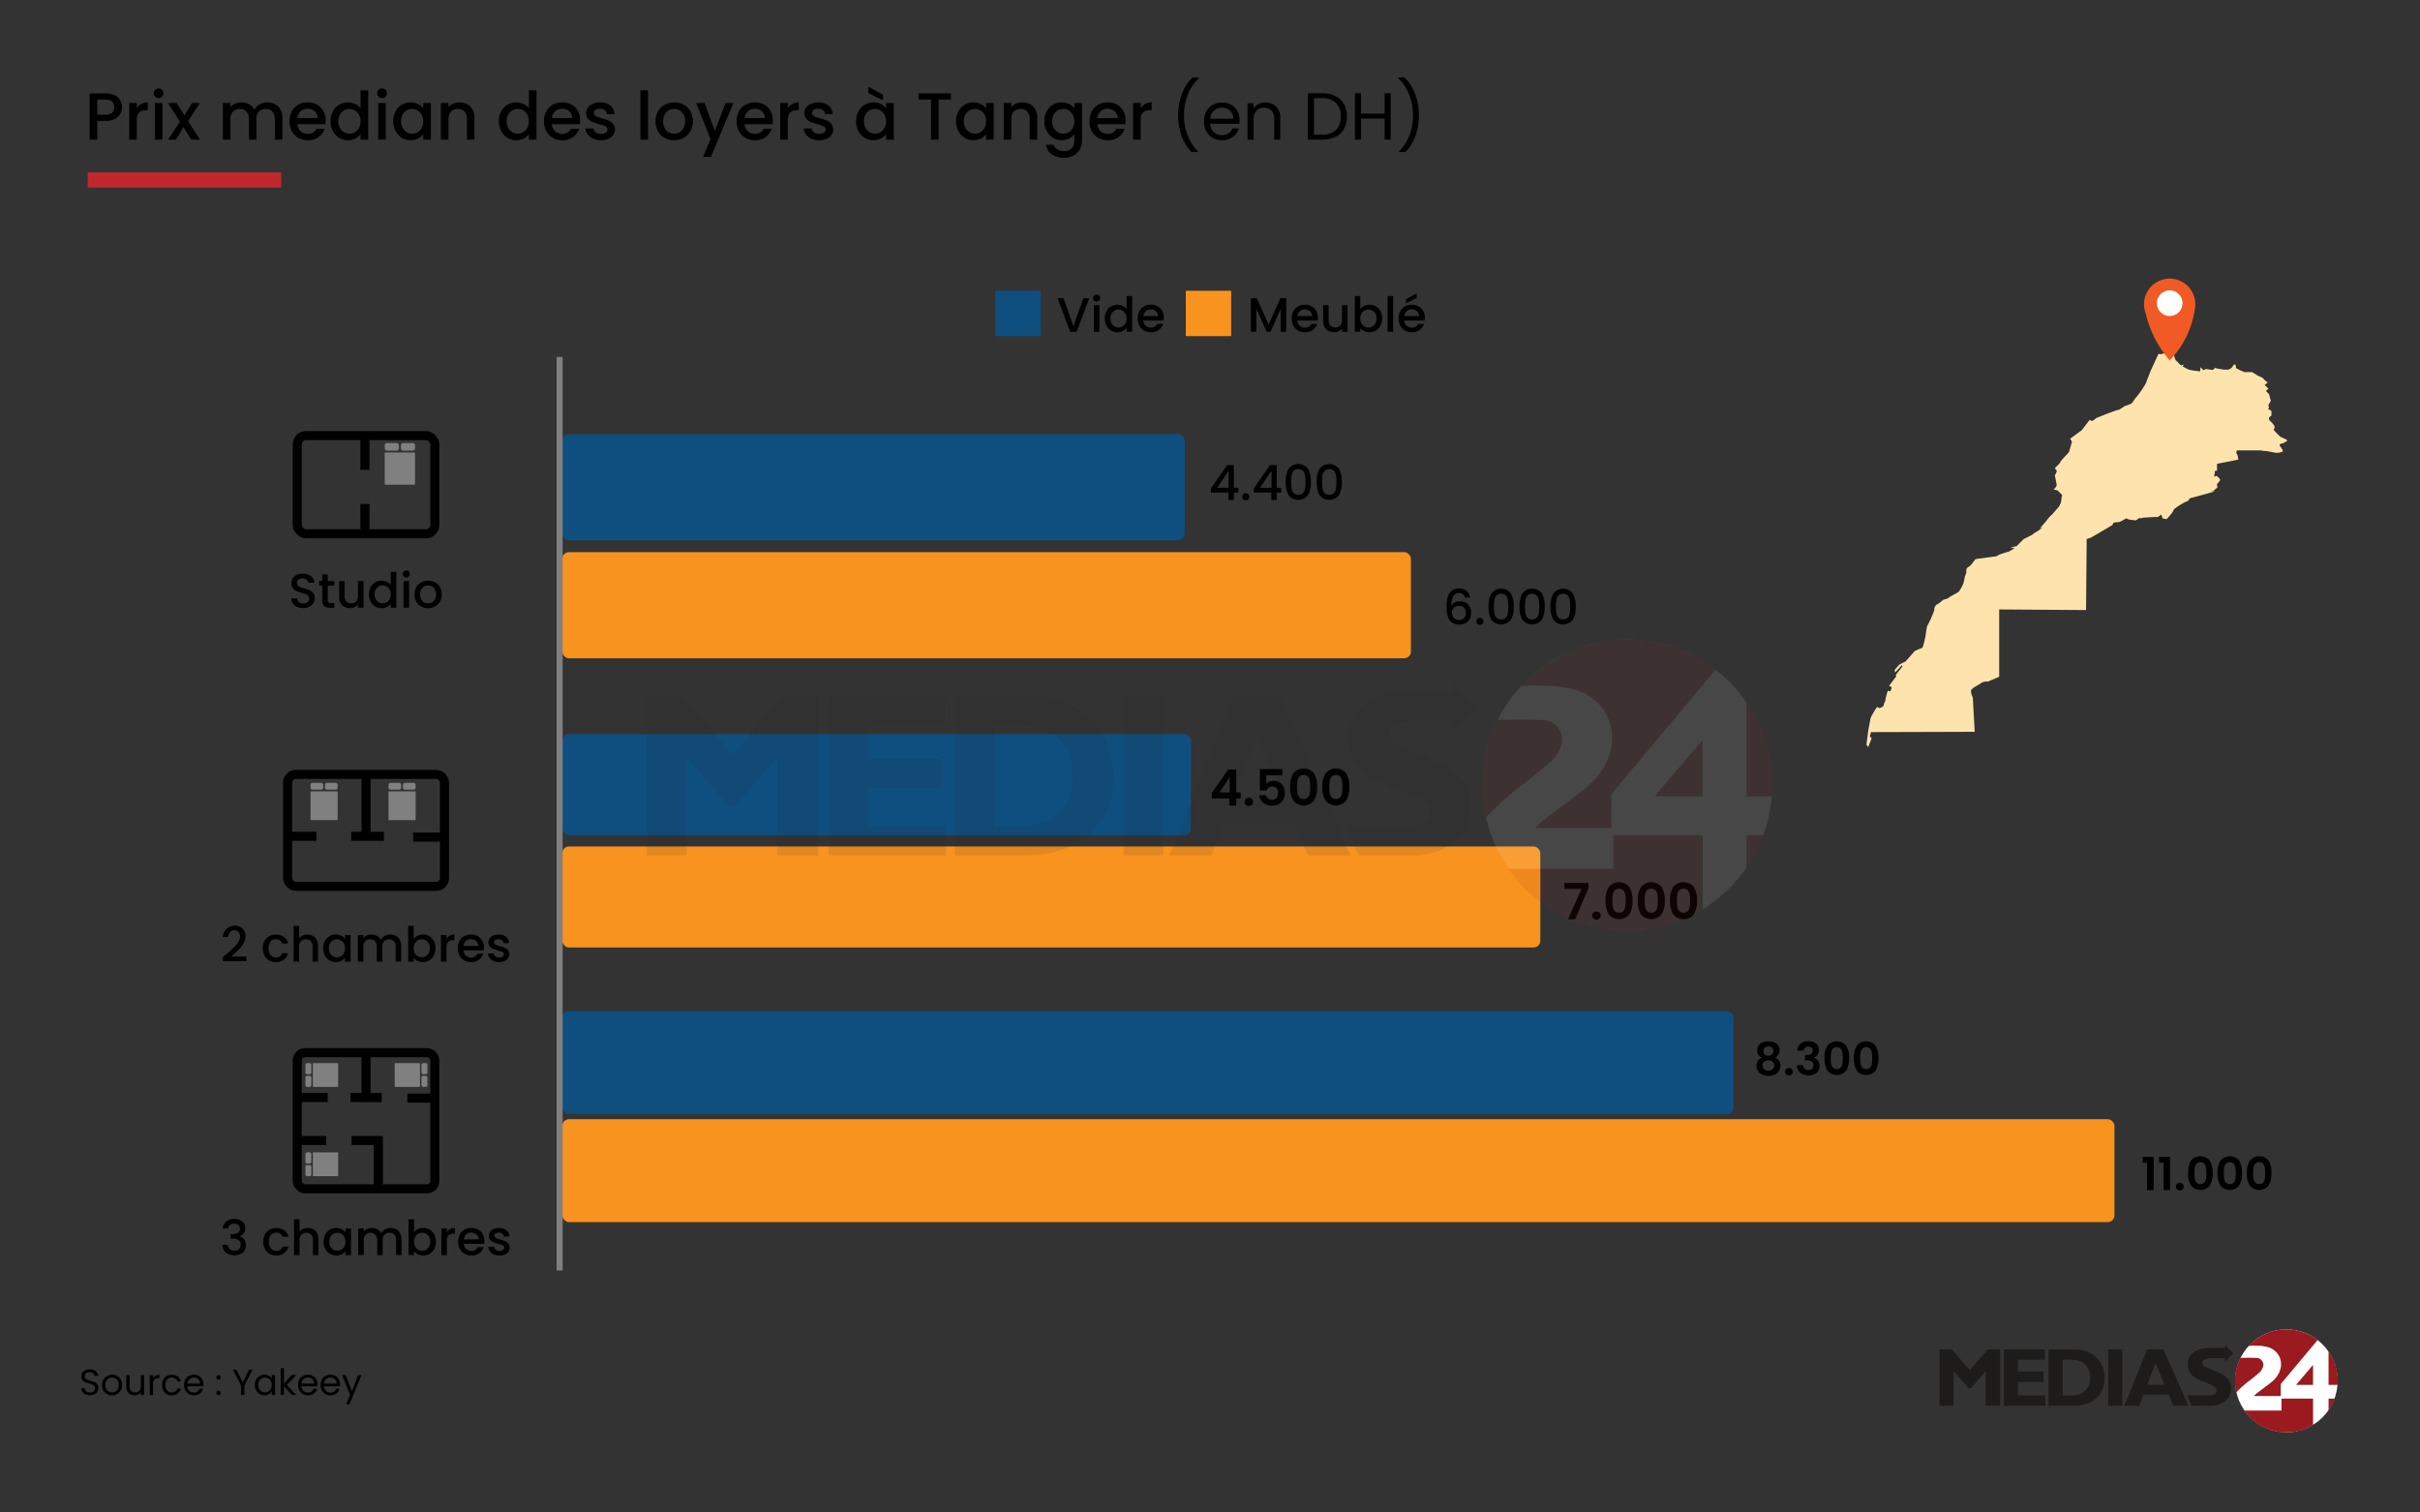 <?xml version="1.0" encoding="UTF-8"?> <svg xmlns="http://www.w3.org/2000/svg" id="Layer_1" data-name="Layer 1" viewBox="0 0 800 500"><rect x="0" y="0" width="800" height="500" fill="#333333" stroke="none"/><defs><style>.cls-1{fill:#f7931e;}.cls-2{fill:#0f4f7f;}.cls-10,.cls-3,.cls-8{fill:none;stroke-miterlimit:10;}.cls-3{stroke:#c1272d;stroke-width:5px;}.cls-4{fill:#fff;}.cls-5{fill:#9a1a20;}.cls-6{fill:#1d1c1a;}.cls-7{opacity:0.1;}.cls-8{stroke:#000;stroke-width:3px;}.cls-9{fill:gray;}.cls-10{stroke:gray;stroke-width:2px;}.cls-11{fill:#fee3ac;}.cls-12{fill:#f15a24;}</style></defs><rect class="cls-1" x="185.868" y="369.982" width="513.133" height="34.019" rx="2.225"></rect><rect class="cls-2" x="185.868" y="334.247" width="387.182" height="34.019" rx="2.225"></rect><path d="M580.902,347.185a2.768,2.768,0,0,1,.414-1.482,2.881,2.881,0,0,1,1.25-1.07,5.422,5.422,0,0,1,4.08,0,2.881,2.881,0,0,1,1.25,1.07,2.768,2.768,0,0,1,.414,1.482,2.606,2.606,0,0,1-.406,1.453,2.783,2.783,0,0,1-1.084.971,2.949,2.949,0,0,1,1.295,1.055,2.866,2.866,0,0,1,.467,1.641,3.09,3.09,0,0,1-.519,1.784,3.346,3.346,0,0,1-1.424,1.167,4.89,4.89,0,0,1-2.032.406,4.837,4.837,0,0,1-2.024-.406,3.353,3.353,0,0,1-1.416-1.167,3.09,3.09,0,0,1-.52-1.784,2.905,2.905,0,0,1,.467-1.648,2.818,2.818,0,0,1,1.295-1.047A2.567,2.567,0,0,1,580.902,347.185Zm2.312,3.779a1.52,1.52,0,0,0-.534,1.25,1.583,1.583,0,0,0,.519,1.227,2.004,2.004,0,0,0,1.407.475,1.955,1.955,0,0,0,1.4-.482,1.602,1.602,0,0,0,.512-1.219,1.537,1.537,0,0,0-.526-1.242,2.075,2.075,0,0,0-1.386-.445A2.132,2.132,0,0,0,583.214,350.965Zm2.604-4.623a1.727,1.727,0,0,0-1.212-.406,1.703,1.703,0,0,0-1.196.406,1.493,1.493,0,0,0-.445,1.16,1.376,1.376,0,0,0,.46,1.084,1.918,1.918,0,0,0,2.371-.008,1.386,1.386,0,0,0,.467-1.092A1.473,1.473,0,0,0,585.818,346.342Z"></path><path d="M590.471,355.173a1.236,1.236,0,0,1,0-1.762,1.307,1.307,0,0,1,.941-.353,1.259,1.259,0,0,1,.918.353,1.254,1.254,0,0,1,0,1.762,1.26,1.26,0,0,1-.918.354A1.307,1.307,0,0,1,590.471,355.173Z"></path><path d="M595.229,345.01a3.931,3.931,0,0,1,2.598-.82,4.242,4.242,0,0,1,1.882.384,2.766,2.766,0,0,1,1.183,1.039,2.795,2.795,0,0,1,.399,1.483,2.606,2.606,0,0,1-.489,1.603,2.412,2.412,0,0,1-1.167.881v.059a2.533,2.533,0,0,1,1.363.964,3.006,3.006,0,0,1,.488,1.776,3.127,3.127,0,0,1-.414,1.611,2.81,2.81,0,0,1-1.219,1.107,4.901,4.901,0,0,1-4.705-.459,3.206,3.206,0,0,1-1.129-2.529h2.047a1.638,1.638,0,0,0,.504,1.182,1.832,1.832,0,0,0,1.303.443,1.568,1.568,0,0,0,1.182-.428,1.53,1.53,0,0,0,.414-1.107,1.456,1.456,0,0,0-.572-1.295,3.189,3.189,0,0,0-1.775-.391h-.438v-1.732h.438q2.137,0,2.137-1.43a1.32,1.32,0,0,0-.383-1.01,1.559,1.559,0,0,0-1.107-.361,1.478,1.478,0,0,0-1.092.385,1.546,1.546,0,0,0-.443.971H594.168A3.068,3.068,0,0,1,595.229,345.01Z"></path><path d="M604.082,345.71a4.045,4.045,0,0,1,6.248,0,7.548,7.548,0,0,1,.941,4.08,7.662,7.662,0,0,1-.941,4.11,4.02,4.02,0,0,1-6.248,0,7.671,7.671,0,0,1-.941-4.11A7.556,7.556,0,0,1,604.082,345.71Zm4.969,2.206a2.53,2.53,0,0,0-.572-1.242,1.919,1.919,0,0,0-2.545,0,2.528,2.528,0,0,0-.571,1.242,10.314,10.314,0,0,0-.143,1.874,11.364,11.364,0,0,0,.136,1.92,2.402,2.402,0,0,0,.572,1.249,1.963,1.963,0,0,0,2.56,0,2.402,2.402,0,0,0,.572-1.249,11.481,11.481,0,0,0,.135-1.92A10.323,10.323,0,0,0,609.051,347.916Z"></path><path d="M613.794,345.71a4.045,4.045,0,0,1,6.248,0,7.548,7.548,0,0,1,.941,4.08,7.662,7.662,0,0,1-.941,4.11,4.02,4.02,0,0,1-6.248,0,7.662,7.662,0,0,1-.941-4.11A7.548,7.548,0,0,1,613.794,345.71Zm4.968,2.206a2.519,2.519,0,0,0-.571-1.242,1.919,1.919,0,0,0-2.545,0,2.52,2.52,0,0,0-.571,1.242,10.314,10.314,0,0,0-.143,1.874,11.364,11.364,0,0,0,.136,1.92,2.395,2.395,0,0,0,.572,1.249,1.962,1.962,0,0,0,2.559,0,2.402,2.402,0,0,0,.572-1.249,11.352,11.352,0,0,0,.136-1.92A10.313,10.313,0,0,0,618.762,347.916Z"></path><path d="M708.315,384.388v-1.942h3.628v10.977h-2.168v-9.034Z"></path><path d="M713.751,384.388v-1.942h3.628v10.977h-2.168v-9.034Z"></path><path d="M719.676,393.173a1.236,1.236,0,0,1,0-1.762,1.304,1.304,0,0,1,.94-.353,1.261,1.261,0,0,1,.919.353,1.254,1.254,0,0,1,0,1.762,1.262,1.262,0,0,1-.919.354A1.305,1.305,0,0,1,719.676,393.173Z"></path><path d="M724.283,383.71a4.045,4.045,0,0,1,6.248,0,7.556,7.556,0,0,1,.941,4.08,7.671,7.671,0,0,1-.941,4.11,4.02,4.02,0,0,1-6.248,0,7.671,7.671,0,0,1-.941-4.11A7.556,7.556,0,0,1,724.283,383.71Zm4.969,2.206a2.539,2.539,0,0,0-.572-1.242,1.919,1.919,0,0,0-2.545,0,2.529,2.529,0,0,0-.572,1.242,10.323,10.323,0,0,0-.143,1.874,11.47,11.47,0,0,0,.135,1.92,2.409,2.409,0,0,0,.572,1.249,1.964,1.964,0,0,0,2.561,0,2.411,2.411,0,0,0,.572-1.249,11.482,11.482,0,0,0,.135-1.92A10.415,10.415,0,0,0,729.252,385.916Z"></path><path d="M733.994,383.71a4.045,4.045,0,0,1,6.248,0,7.548,7.548,0,0,1,.941,4.08,7.662,7.662,0,0,1-.941,4.11,4.02,4.02,0,0,1-6.248,0,7.671,7.671,0,0,1-.941-4.11A7.556,7.556,0,0,1,733.994,383.71Zm4.969,2.206a2.529,2.529,0,0,0-.572-1.242,1.919,1.919,0,0,0-2.545,0,2.528,2.528,0,0,0-.571,1.242,10.314,10.314,0,0,0-.143,1.874,11.364,11.364,0,0,0,.136,1.92,2.402,2.402,0,0,0,.572,1.249,1.963,1.963,0,0,0,2.56,0,2.401,2.401,0,0,0,.572-1.249,11.481,11.481,0,0,0,.135-1.92A10.323,10.323,0,0,0,738.963,385.916Z"></path><path d="M743.706,383.71a4.045,4.045,0,0,1,6.248,0,7.548,7.548,0,0,1,.941,4.08,7.662,7.662,0,0,1-.941,4.11,4.02,4.02,0,0,1-6.248,0,7.661,7.661,0,0,1-.942-4.11A7.547,7.547,0,0,1,743.706,383.71Zm4.968,2.206a2.519,2.519,0,0,0-.571-1.242,1.919,1.919,0,0,0-2.545,0,2.521,2.521,0,0,0-.571,1.242,10.314,10.314,0,0,0-.143,1.874,11.364,11.364,0,0,0,.136,1.92,2.395,2.395,0,0,0,.572,1.249,1.962,1.962,0,0,0,2.559,0,2.402,2.402,0,0,0,.572-1.249,11.352,11.352,0,0,0,.136-1.92A10.313,10.313,0,0,0,748.674,385.916Z"></path><path d="M39.779,37.629a4.124,4.124,0,0,1-1.76,1.684,6.533,6.533,0,0,1-3.102.648H32.145V46.166H29.637V30.875H34.918a6.668,6.668,0,0,1,2.98.606,4.214,4.214,0,0,1,1.826,1.639,4.501,4.501,0,0,1,.605,2.311A4.617,4.617,0,0,1,39.779,37.629Zm-2.728-.362a2.373,2.373,0,0,0,.705-1.837q0-2.508-2.838-2.508H32.145V37.916H34.918A3.054,3.054,0,0,0,37.051,37.267Z"></path><path d="M46.698,34.362a4.326,4.326,0,0,1,2.167-.517v2.596h-.639a3.056,3.056,0,0,0-2.232.748,3.578,3.578,0,0,0-.759,2.596V46.166H42.727V34.043h2.509v1.761A3.937,3.937,0,0,1,46.698,34.362Z"></path><path d="M51.307,31.976a1.606,1.606,0,0,1,1.145-2.75,1.522,1.522,0,0,1,1.121.462,1.645,1.645,0,0,1,0,2.288,1.526,1.526,0,0,1-1.121.462A1.557,1.557,0,0,1,51.307,31.976Zm2.377,2.067V46.166H51.175V34.043Z"></path><path d="M62.174,40.027,66.09,46.166H63.252l-2.617-4.114L58.17,46.166H55.553l3.916-5.963-3.916-6.16h2.838l2.617,4.115,2.465-4.115H66.09Z"></path><path d="M90.918,34.44a4.299,4.299,0,0,1,1.781,1.76,5.713,5.713,0,0,1,.648,2.816v7.15H90.862V39.39a3.523,3.523,0,0,0-.814-2.497,2.9,2.9,0,0,0-2.223-.869,2.931,2.931,0,0,0-2.232.869,3.487,3.487,0,0,0-.826,2.497V46.166H82.282V39.39a3.524,3.524,0,0,0-.813-2.497,2.9,2.9,0,0,0-2.223-.869,2.932,2.932,0,0,0-2.232.869,3.487,3.487,0,0,0-.825,2.497V46.166H73.68V34.043h2.509V35.43a4.174,4.174,0,0,1,1.562-1.166,4.944,4.944,0,0,1,2.024-.418,5.394,5.394,0,0,1,2.596.615,4.221,4.221,0,0,1,1.761,1.783,4.057,4.057,0,0,1,1.715-1.75,5.086,5.086,0,0,1,2.509-.648A5.434,5.434,0,0,1,90.918,34.44Z"></path><path d="M107.561,41.039H98.299a3.355,3.355,0,0,0,1.077,2.332,3.399,3.399,0,0,0,2.376.881,2.934,2.934,0,0,0,2.86-1.694h2.706a5.469,5.469,0,0,1-1.991,2.739,5.845,5.845,0,0,1-3.575,1.066,6.186,6.186,0,0,1-3.113-.781,5.553,5.553,0,0,1-2.155-2.199,6.716,6.716,0,0,1-.781-3.289,6.871,6.871,0,0,1,.759-3.289,5.332,5.332,0,0,1,2.135-2.189,6.354,6.354,0,0,1,3.156-.77,6.18,6.18,0,0,1,3.058.748,5.287,5.287,0,0,1,2.09,2.1,6.339,6.339,0,0,1,.748,3.113A7.844,7.844,0,0,1,107.561,41.039Zm-2.53-2.023a2.857,2.857,0,0,0-.99-2.223,3.542,3.542,0,0,0-2.397-.836,3.22,3.22,0,0,0-2.223.826,3.446,3.446,0,0,0-1.1,2.232Z"></path><path d="M110.035,36.815a5.534,5.534,0,0,1,4.982-2.97,5.686,5.686,0,0,1,2.344.517,4.796,4.796,0,0,1,1.836,1.375V29.886h2.531v16.28h-2.531V44.34a4.687,4.687,0,0,1-1.705,1.451,5.276,5.276,0,0,1-2.496.572,5.422,5.422,0,0,1-2.893-.803,5.661,5.661,0,0,1-2.068-2.244,6.904,6.904,0,0,1-.76-3.268A6.709,6.709,0,0,1,110.035,36.815Zm8.646,1.101a3.632,3.632,0,0,0-1.353-1.408,3.546,3.546,0,0,0-1.805-.484,3.613,3.613,0,0,0-1.804.473,3.562,3.562,0,0,0-1.353,1.387,4.312,4.312,0,0,0-.518,2.166,4.507,4.507,0,0,0,.518,2.201,3.637,3.637,0,0,0,1.363,1.44,3.496,3.496,0,0,0,1.793.495,3.538,3.538,0,0,0,1.805-.484,3.62,3.62,0,0,0,1.353-1.418,4.465,4.465,0,0,0,.516-2.189A4.396,4.396,0,0,0,118.682,37.916Z"></path><path d="M125.16,31.976a1.606,1.606,0,0,1,1.143-2.75,1.526,1.526,0,0,1,1.123.462,1.65,1.65,0,0,1,0,2.288,1.53,1.53,0,0,1-1.123.462A1.55,1.55,0,0,1,125.16,31.976Zm2.375,2.067V46.166h-2.508V34.043Z"></path><path d="M130.759,36.815a5.53,5.53,0,0,1,4.961-2.97,5.305,5.305,0,0,1,2.497.561,5.086,5.086,0,0,1,1.705,1.397V34.043h2.529V46.166h-2.529V44.361a4.976,4.976,0,0,1-1.738,1.43,5.625,5.625,0,0,1-5.368-.23,5.691,5.691,0,0,1-2.057-2.244A6.893,6.893,0,0,1,130,40.049,6.698,6.698,0,0,1,130.759,36.815Zm8.646,1.101a3.616,3.616,0,0,0-1.353-1.408,3.546,3.546,0,0,0-1.804-.484,3.557,3.557,0,0,0-3.158,1.859,4.333,4.333,0,0,0-.516,2.166A4.529,4.529,0,0,0,133.09,42.25a3.649,3.649,0,0,0,1.365,1.44,3.496,3.496,0,0,0,1.793.495,3.537,3.537,0,0,0,1.804-.484,3.604,3.604,0,0,0,1.353-1.418,4.456,4.456,0,0,0,.518-2.189A4.387,4.387,0,0,0,139.404,37.916Z"></path><path d="M154.43,34.44a4.227,4.227,0,0,1,1.772,1.76,5.787,5.787,0,0,1,.638,2.816v7.15h-2.485V39.39a3.519,3.519,0,0,0-.814-2.497,2.899,2.899,0,0,0-2.223-.869,2.935,2.935,0,0,0-2.232.869,3.491,3.491,0,0,0-.824,2.497V46.166H145.751V34.043H148.26V35.43a4.152,4.152,0,0,1,1.572-1.166,5.021,5.021,0,0,1,2.035-.418A5.43,5.43,0,0,1,154.43,34.44Z"></path><path d="M165.672,36.815a5.534,5.534,0,0,1,4.982-2.97,5.685,5.685,0,0,1,2.344.517,4.796,4.796,0,0,1,1.836,1.375V29.886h2.531v16.28H174.834V44.34a4.687,4.687,0,0,1-1.705,1.451,5.276,5.276,0,0,1-2.496.572,5.422,5.422,0,0,1-2.893-.803,5.661,5.661,0,0,1-2.068-2.244,6.904,6.904,0,0,1-.76-3.268A6.709,6.709,0,0,1,165.672,36.815Zm8.646,1.101a3.632,3.632,0,0,0-1.354-1.408,3.546,3.546,0,0,0-1.805-.484,3.614,3.614,0,0,0-1.804.473,3.562,3.562,0,0,0-1.353,1.387,4.312,4.312,0,0,0-.518,2.166,4.507,4.507,0,0,0,.518,2.201,3.638,3.638,0,0,0,1.363,1.44,3.496,3.496,0,0,0,1.793.495,3.537,3.537,0,0,0,1.805-.484,3.62,3.62,0,0,0,1.354-1.418,4.466,4.466,0,0,0,.516-2.189A4.397,4.397,0,0,0,174.318,37.916Z"></path><path d="M191.686,41.039h-9.262a3.362,3.362,0,0,0,1.077,2.332,3.401,3.401,0,0,0,2.377.881,2.932,2.932,0,0,0,2.859-1.694h2.707a5.465,5.465,0,0,1-1.992,2.739,5.844,5.844,0,0,1-3.574,1.066,6.181,6.181,0,0,1-3.113-.781,5.549,5.549,0,0,1-2.156-2.199,6.716,6.716,0,0,1-.781-3.289,6.87,6.87,0,0,1,.76-3.289,5.336,5.336,0,0,1,2.134-2.189,6.358,6.358,0,0,1,3.157-.77,6.179,6.179,0,0,1,3.058.748,5.295,5.295,0,0,1,2.091,2.1,6.337,6.337,0,0,1,.747,3.113A7.844,7.844,0,0,1,191.686,41.039Zm-2.53-2.023a2.851,2.851,0,0,0-.99-2.223,3.54,3.54,0,0,0-2.397-.836,3.216,3.216,0,0,0-2.222.826,3.442,3.442,0,0,0-1.1,2.232Z"></path><path d="M196.075,45.847a4.503,4.503,0,0,1-1.793-1.408,3.504,3.504,0,0,1-.704-1.991h2.596a1.77,1.77,0,0,0,.738,1.287,2.672,2.672,0,0,0,1.682.518,2.833,2.833,0,0,0,1.64-.407,1.232,1.232,0,0,0,.583-1.046,1.076,1.076,0,0,0-.648-1.012,12.314,12.314,0,0,0-2.058-.726,19.864,19.864,0,0,1-2.222-.726,3.886,3.886,0,0,1-1.485-1.078,2.826,2.826,0,0,1-.627-1.914,2.987,2.987,0,0,1,.571-1.772,3.808,3.808,0,0,1,1.64-1.265,6.134,6.134,0,0,1,2.453-.462,5.064,5.064,0,0,1,3.333,1.045,3.756,3.756,0,0,1,1.354,2.85h-2.509a1.788,1.788,0,0,0-.659-1.299,2.472,2.472,0,0,0-1.607-.484,2.604,2.604,0,0,0-1.518.375,1.157,1.157,0,0,0-.527.989,1.072,1.072,0,0,0,.352.814,2.493,2.493,0,0,0,.858.517q.505.188,1.495.473a16.47,16.47,0,0,1,2.168.715,4.042,4.042,0,0,1,1.463,1.068,2.822,2.822,0,0,1,.638,1.869,3.137,3.137,0,0,1-.571,1.848,3.805,3.805,0,0,1-1.617,1.276,6.038,6.038,0,0,1-2.453.462A6.108,6.108,0,0,1,196.075,45.847Z"></path><path d="M214.215,29.886v16.28h-2.509v-16.28Z"></path><path d="M219.67,45.582a5.601,5.601,0,0,1-2.178-2.199,6.645,6.645,0,0,1-.792-3.289,6.518,6.518,0,0,1,.814-3.278,5.625,5.625,0,0,1,2.223-2.2,6.816,6.816,0,0,1,6.292,0,5.629,5.629,0,0,1,2.222,2.2,6.508,6.508,0,0,1,.815,3.278,6.376,6.376,0,0,1-.836,3.277,5.776,5.776,0,0,1-2.277,2.211,6.555,6.555,0,0,1-3.179.781A6.203,6.203,0,0,1,219.67,45.582Zm4.918-1.858a3.527,3.527,0,0,0,1.375-1.386,4.462,4.462,0,0,0,.527-2.244,4.552,4.552,0,0,0-.506-2.233,3.423,3.423,0,0,0-1.342-1.375,3.679,3.679,0,0,0-1.805-.462,3.616,3.616,0,0,0-1.793.462,3.295,3.295,0,0,0-1.309,1.375,4.723,4.723,0,0,0-.484,2.233,4.254,4.254,0,0,0,1.002,3.025,3.304,3.304,0,0,0,2.519,1.066A3.738,3.738,0,0,0,224.588,43.724Z"></path><path d="M242.462,34.043l-7.436,17.82H232.43l2.465-5.896L230.12,34.043h2.794l3.41,9.24,3.541-9.24Z"></path><path d="M255.375,41.039h-9.262a3.364,3.364,0,0,0,1.078,2.332,3.399,3.399,0,0,0,2.376.881,2.934,2.934,0,0,0,2.86-1.694h2.706a5.463,5.463,0,0,1-1.991,2.739,5.845,5.845,0,0,1-3.575,1.066,6.177,6.177,0,0,1-3.112-.781,5.537,5.537,0,0,1-2.156-2.199,6.705,6.705,0,0,1-.781-3.289,6.86,6.86,0,0,1,.76-3.289,5.34,5.34,0,0,1,2.133-2.189,6.357,6.357,0,0,1,3.157-.77,6.179,6.179,0,0,1,3.058.748,5.29,5.29,0,0,1,2.091,2.1,6.337,6.337,0,0,1,.747,3.113A7.844,7.844,0,0,1,255.375,41.039Zm-2.529-2.023a2.857,2.857,0,0,0-.99-2.223,3.545,3.545,0,0,0-2.398-.836,3.214,3.214,0,0,0-2.221.826,3.438,3.438,0,0,0-1.101,2.232Z"></path><path d="M261.898,34.362a4.326,4.326,0,0,1,2.167-.517v2.596h-.638a3.057,3.057,0,0,0-2.233.748,3.578,3.578,0,0,0-.759,2.596V46.166h-2.508V34.043h2.508v1.761A3.931,3.931,0,0,1,261.898,34.362Z"></path><path d="M268.212,45.847a4.503,4.503,0,0,1-1.793-1.408,3.504,3.504,0,0,1-.704-1.991h2.596a1.77,1.77,0,0,0,.738,1.287,2.672,2.672,0,0,0,1.682.518,2.833,2.833,0,0,0,1.64-.407,1.232,1.232,0,0,0,.583-1.046,1.076,1.076,0,0,0-.648-1.012,12.314,12.314,0,0,0-2.058-.726,19.871,19.871,0,0,1-2.222-.726,3.886,3.886,0,0,1-1.485-1.078,2.826,2.826,0,0,1-.627-1.914,2.987,2.987,0,0,1,.571-1.772,3.808,3.808,0,0,1,1.64-1.265,6.134,6.134,0,0,1,2.453-.462,5.065,5.065,0,0,1,3.333,1.045,3.756,3.756,0,0,1,1.353,2.85h-2.509a1.788,1.788,0,0,0-.659-1.299,2.472,2.472,0,0,0-1.606-.484,2.604,2.604,0,0,0-1.519.375,1.157,1.157,0,0,0-.527.989,1.072,1.072,0,0,0,.351.814,2.493,2.493,0,0,0,.858.517q.505.188,1.495.473a16.465,16.465,0,0,1,2.168.715,4.041,4.041,0,0,1,1.463,1.068,2.822,2.822,0,0,1,.638,1.869,3.136,3.136,0,0,1-.571,1.848,3.805,3.805,0,0,1-1.617,1.276,6.038,6.038,0,0,1-2.453.462A6.108,6.108,0,0,1,268.212,45.847Z"></path><path d="M283.766,36.815a5.533,5.533,0,0,1,4.961-2.97,5.305,5.305,0,0,1,2.497.561,5.066,5.066,0,0,1,1.705,1.397V34.043h2.53V46.166h-2.53V44.361a4.972,4.972,0,0,1-1.737,1.43,5.626,5.626,0,0,1-5.369-.23,5.691,5.691,0,0,1-2.057-2.244,6.904,6.904,0,0,1-.759-3.268A6.709,6.709,0,0,1,283.766,36.815Zm8.646,1.101a3.626,3.626,0,0,0-1.353-1.408,3.54,3.54,0,0,0-1.804-.484,3.608,3.608,0,0,0-1.804.473,3.564,3.564,0,0,0-1.353,1.387,4.321,4.321,0,0,0-.517,2.166,4.517,4.517,0,0,0,.517,2.201,3.64,3.64,0,0,0,1.364,1.44,3.547,3.547,0,0,0,3.597.011,3.614,3.614,0,0,0,1.353-1.418,4.465,4.465,0,0,0,.517-2.189A4.396,4.396,0,0,0,292.412,37.916Zm-.495-6.578v1.848l-4.862-2.398V28.653Z"></path><path d="M314.356,30.875v2.047h-4.069V46.166h-2.508V32.922h-4.093V30.875Z"></path><path d="M316.81,36.815a5.53,5.53,0,0,1,4.961-2.97,5.305,5.305,0,0,1,2.497.561,5.086,5.086,0,0,1,1.705,1.397V34.043h2.529V46.166h-2.529V44.361a4.976,4.976,0,0,1-1.738,1.43,5.625,5.625,0,0,1-5.368-.23,5.691,5.691,0,0,1-2.057-2.244,6.891,6.891,0,0,1-.759-3.268A6.697,6.697,0,0,1,316.81,36.815Zm8.646,1.101a3.623,3.623,0,0,0-1.353-1.408,3.546,3.546,0,0,0-1.805-.484,3.556,3.556,0,0,0-3.157,1.859,4.333,4.333,0,0,0-.516,2.166,4.529,4.529,0,0,0,.516,2.201,3.649,3.649,0,0,0,1.365,1.44,3.495,3.495,0,0,0,1.792.495,3.537,3.537,0,0,0,1.805-.484,3.611,3.611,0,0,0,1.353-1.418,4.456,4.456,0,0,0,.518-2.189A4.387,4.387,0,0,0,325.455,37.916Z"></path><path d="M340.481,34.44a4.225,4.225,0,0,1,1.771,1.76,5.788,5.788,0,0,1,.639,2.816v7.15h-2.486V39.39a3.523,3.523,0,0,0-.814-2.497,2.9,2.9,0,0,0-2.223-.869,2.933,2.933,0,0,0-2.232.869,3.488,3.488,0,0,0-.825,2.497V46.166h-2.508V34.043h2.508V35.43a4.156,4.156,0,0,1,1.573-1.166,5.013,5.013,0,0,1,2.034-.418A5.434,5.434,0,0,1,340.481,34.44Z"></path><path d="M353.461,34.406a4.812,4.812,0,0,1,1.705,1.397V34.043h2.529v12.32a6.191,6.191,0,0,1-.704,2.981,5.09,5.09,0,0,1-2.034,2.057,6.388,6.388,0,0,1-3.18.748,6.894,6.894,0,0,1-4.092-1.155,4.26,4.26,0,0,1-1.848-3.135h2.485a2.697,2.697,0,0,0,1.222,1.529,4.133,4.133,0,0,0,2.232.583,3.333,3.333,0,0,0,2.453-.925,3.608,3.608,0,0,0,.935-2.684V44.34a5.113,5.113,0,0,1-1.728,1.442,5.171,5.171,0,0,1-2.475.582,5.427,5.427,0,0,1-2.894-.803,5.667,5.667,0,0,1-2.067-2.244,6.904,6.904,0,0,1-.759-3.268,6.709,6.709,0,0,1,.759-3.233,5.53,5.53,0,0,1,4.961-2.97A5.389,5.389,0,0,1,353.461,34.406Zm1.188,3.51a3.623,3.623,0,0,0-1.353-1.408,3.546,3.546,0,0,0-1.805-.484,3.611,3.611,0,0,0-1.804.473,3.562,3.562,0,0,0-1.353,1.387,4.322,4.322,0,0,0-.518,2.166,4.517,4.517,0,0,0,.518,2.201,3.638,3.638,0,0,0,1.363,1.44,3.499,3.499,0,0,0,1.793.495,3.538,3.538,0,0,0,1.805-.484,3.611,3.611,0,0,0,1.353-1.418,4.455,4.455,0,0,0,.518-2.189A4.386,4.386,0,0,0,354.648,37.916Z"></path><path d="M372.018,41.039h-9.262a3.36,3.36,0,0,0,1.078,2.332,3.395,3.395,0,0,0,2.376.881,2.934,2.934,0,0,0,2.859-1.694h2.706a5.462,5.462,0,0,1-1.99,2.739,5.847,5.847,0,0,1-3.575,1.066,6.181,6.181,0,0,1-3.113-.781,5.549,5.549,0,0,1-2.156-2.199,6.715,6.715,0,0,1-.78-3.289,6.871,6.871,0,0,1,.759-3.289,5.336,5.336,0,0,1,2.134-2.189,6.356,6.356,0,0,1,3.157-.77,6.18,6.18,0,0,1,3.058.748,5.281,5.281,0,0,1,2.09,2.1,6.328,6.328,0,0,1,.748,3.113A7.844,7.844,0,0,1,372.018,41.039Zm-2.53-2.023a2.859,2.859,0,0,0-.989-2.223,3.544,3.544,0,0,0-2.398-.836,3.218,3.218,0,0,0-2.222.826,3.443,3.443,0,0,0-1.101,2.232Z"></path><path d="M378.541,34.362a4.326,4.326,0,0,1,2.167-.517v2.596H380.07a3.057,3.057,0,0,0-2.233.748,3.578,3.578,0,0,0-.759,2.596V46.166H374.57V34.043h2.508v1.761A3.937,3.937,0,0,1,378.541,34.362Z"></path><path d="M390.64,45a20.739,20.739,0,0,1,.067-13.959,13.956,13.956,0,0,1,3.553-5.424h2.09v.198a14.727,14.727,0,0,0-3.707,5.556,18.7,18.7,0,0,0-1.243,6.742,18.186,18.186,0,0,0,1.178,6.512,15.689,15.689,0,0,0,3.442,5.435v.198h-2.09A14.025,14.025,0,0,1,390.64,45Z"></path><path d="M409.702,40.886h-9.636a3.79,3.79,0,0,0,3.916,3.784,3.697,3.697,0,0,0,2.167-.605,3.202,3.202,0,0,0,1.221-1.617h2.156a5.18,5.18,0,0,1-1.937,2.827,5.843,5.843,0,0,1-3.607,1.089,6.092,6.092,0,0,1-3.069-.77,5.452,5.452,0,0,1-2.123-2.19,6.783,6.783,0,0,1-.769-3.289,6.879,6.879,0,0,1,.748-3.277,5.247,5.247,0,0,1,2.1-2.168,6.257,6.257,0,0,1,3.113-.758,6.048,6.048,0,0,1,3.036.748,5.17,5.17,0,0,1,2.034,2.057,6.074,6.074,0,0,1,.716,2.959A11.786,11.786,0,0,1,409.702,40.886Zm-2.508-3.597a3.284,3.284,0,0,0-1.375-1.254,4.274,4.274,0,0,0-1.925-.43,3.704,3.704,0,0,0-2.585.969,3.938,3.938,0,0,0-1.222,2.684H407.7A3.692,3.692,0,0,0,407.194,37.289Z"></path><path d="M421.847,35.221a5.122,5.122,0,0,1,1.364,3.839V46.166h-1.98v-6.82a3.882,3.882,0,0,0-.901-2.762,3.224,3.224,0,0,0-2.464-.957,3.299,3.299,0,0,0-2.519.99,4.048,4.048,0,0,0-.935,2.883v6.666h-2.002V34.109h2.002v1.717a3.958,3.958,0,0,1,1.617-1.431,5.017,5.017,0,0,1,2.255-.506A4.889,4.889,0,0,1,421.847,35.221Z"></path><path d="M441.481,31.767a6.58,6.58,0,0,1,2.816,2.673,8.206,8.206,0,0,1,.98,4.092,8.142,8.142,0,0,1-.98,4.081,6.452,6.452,0,0,1-2.816,2.64,9.656,9.656,0,0,1-4.346.914h-4.773V30.832h4.773A9.464,9.464,0,0,1,441.481,31.767Zm.187,11.176a5.987,5.987,0,0,0,1.562-4.411,6.114,6.114,0,0,0-1.572-4.466,6.047,6.047,0,0,0-4.521-1.606h-2.771V44.516h2.771A6.113,6.113,0,0,0,441.668,42.942Z"></path><path d="M459.73,30.832V46.166h-2.002V39.213h-7.81V46.166h-2.002V30.832h2.002v6.731h7.81V30.832Z"></path><path d="M462.502,50.258V50.06a15.706,15.706,0,0,0,3.443-5.435,18.207,18.207,0,0,0,1.177-6.512,18.679,18.679,0,0,0-1.243-6.742,14.714,14.714,0,0,0-3.707-5.556v-.198h2.091a13.967,13.967,0,0,1,3.553,5.424A20.731,20.731,0,0,1,467.881,45a14.023,14.023,0,0,1-3.288,5.258Z"></path><line class="cls-3" x1="29" y1="59.5" x2="93" y2="59.5"></line><ellipse class="cls-4" cx="755.83" cy="456.486" rx="16.944" ry="17.008"></ellipse><path class="cls-5" d="M766.069,442.917a1.502,1.502,0,0,0-.153-.131c-.015-.012-.029-.027-.046-.038a15.537,15.537,0,0,0-2.229-1.365l-.016-.007a16.903,16.903,0,0,0-3.406-1.319c-.175-.051-.35-.1-.526-.141s-.354-.076-.533-.107a17.122,17.122,0,0,0-3.346-.33c-.173,0-.345.003-.517.008-.388.008-.775.03-1.162.074q-.598.059-1.183.158c-.084.01-.166.022-.248.039-.042.009-.083.019-.124.028q-.578.125-1.149.282a13.055,13.055,0,0,0-1.439.438,19.248,19.248,0,0,0-2.147.979,25.148,25.148,0,0,0-2.302,1.472,17.082,17.082,0,0,0-1.448,1.226c-.262.234-.497.497-.744.748l.037.058a1.933,1.933,0,0,1,.279-.061c.435-.032.872-.084,1.307-.08.867.009,1.734.05,2.602.077a.503.503,0,0,1,.061.004c.563.102,1.13.188,1.688.314a6.566,6.566,0,0,1,1.148.36,5.901,5.901,0,0,1,2.452,1.922,5.719,5.719,0,0,1,1.117,3.014,6.255,6.255,0,0,1-.304,2.427,7.342,7.342,0,0,1-1.064,2.069,9.716,9.716,0,0,1-1.795,1.886c-.81.648-1.645,1.266-2.471,1.895-.795.604-1.6,1.194-2.387,1.81-.327.256-.615.562-.957.879H753.97v-.258c.001-1.178-.001-2.356.006-3.534a.501.501,0,0,1,.099-.294c.389-.475.792-.939,1.187-1.409q1.696-2.023,3.388-4.049,1.493-1.786,2.986-3.572.853-1.019,1.707-2.037,1.311-1.562,2.623-3.122c.148-.176.188-.225.103-.314"></path><path class="cls-5" d="M764.634,462.361H754.208c0,.09,0,.17.001.249q0,1.685-.001,3.37c0,.326.05.314-.305.314h-11.95a.508.508,0,0,0,.045.138c.501.607.984,1.231,1.513,1.813a14.964,14.964,0,0,0,2.325,2.04,16.6,16.6,0,0,0,2.736,1.615,14.353,14.353,0,0,0,2.603.97c.672.166,1.344.337,2.024.468a7.86,7.86,0,0,0,1.397.159c.901.01,1.803-.002,2.702-.056.633-.039,1.263-.15,1.89-.252a9.589,9.589,0,0,0,1.205-.265c.542-.162,1.076-.356,1.607-.551a14.832,14.832,0,0,0,2.496-1.208.264.264,0,0,0,.152-.27q-.003-4.161-.002-8.322c0-.072-.008-.143-.012-.212"></path><path class="cls-5" d="M744.553,455.699c.733-.587,1.468-1.175,2.17-1.797a4.197,4.197,0,0,0,1.436-2.297,2.045,2.045,0,0,0-.143-1.307,2.303,2.303,0,0,0-2.098-1.409c-1.717-.051-3.437-.017-5.156-.01a.259.259,0,0,0-.193.126c-.306.715-.627,1.426-.891,2.156a13.723,13.723,0,0,0-.43,1.592,15.412,15.412,0,0,0-.306,1.605,17.001,17.001,0,0,0-.101,1.714A13.54,13.54,0,0,0,739,458.928c.049.252.058.512.103.765.036.2.097.396.159.637.267-.288.474-.543.712-.764.713-.666,1.416-1.342,2.162-1.97.784-.659,1.618-1.257,2.418-1.897"></path><path class="cls-5" d="M772.853,455.528c-.029-.208-.054-.417-.079-.625q-.051-.541-.136-1.072c-.006-.046-.011-.092-.017-.138a9.728,9.728,0,0,0-.185-1.014c-.112-.455-.243-.906-.388-1.352a15.156,15.156,0,0,0-.524-1.452c-.266-.602-.567-1.189-.882-1.767-.252-.462-.549-.9-.826-1.349l-.03.015-.017.009v11.021h3.001a6.191,6.191,0,0,0,.081-.864,12.202,12.202,0,0,0,.005-1.412"></path><path class="cls-5" d="M764.634,451.219c-1.88,2.214-3.722,4.384-5.592,6.585h5.592Z"></path><path class="cls-5" d="M769.775,466.285a16.656,16.656,0,0,0,2.044-3.924h-2.044Z"></path><path class="cls-6" d="M645.814,453.232v11.487h-4.631V446.093h.191c1.218,0,2.437.002,3.655-.003a.351.351,0,0,1,.295.139q2.854,3.298,5.715,6.592c.04.046.082.09.139.152.211-.243.416-.478.619-.714q2.548-2.952,5.095-5.904a.697.697,0,0,1,.576-.268c1.17.013,2.34.006,3.511.006h.231v18.645h-.24c-1.314,0-2.628.002-3.943-.003-.201-.001-.402-.035-.616-.055V453.299c-.309.357-.585.674-.859.993q-1.902,2.209-3.8,4.421a.682.682,0,0,1-.539.252.853.853,0,0,1-.776-.355c-1.477-1.744-2.974-3.47-4.464-5.202-.04-.045-.081-.089-.159-.175"></path><path class="cls-6" d="M677.207,464.738v-18.63a1.397,1.397,0,0,1,.14-.014c2.895.002,5.79-.024,8.684.016a10.406,10.406,0,0,1,5.492,1.5,8.481,8.481,0,0,1,4.076,6.198,10.416,10.416,0,0,1-.475,5.235,8.073,8.073,0,0,1-4.713,4.749,11.713,11.713,0,0,1-3.802.863c-1.071.066-2.146.073-3.22.079-1.984.011-3.969.004-5.954.004Zm4.649-3.423h.283c.882,0,1.766.018,2.648-.006a11.553,11.553,0,0,0,1.713-.145,5.024,5.024,0,0,0,3.868-2.91,6.255,6.255,0,0,0,.568-2.522,6.717,6.717,0,0,0-.633-3.329,5.126,5.126,0,0,0-4.196-2.806,36.368,36.368,0,0,0-4.203-.085c-.012,0-.024.01-.048.02Z"></path><path class="cls-6" d="M702.279,464.727c.308-.761.605-1.495.901-2.229q3.27-8.098,6.536-16.197a.28.28,0,0,1,.309-.213q2.485.01,4.969,0a.264.264,0,0,1,.284.191q3.99,8.997,7.988,17.99c.063.142.122.286.194.453-.089.006-.153.013-.217.013-1.527.001-3.053-.002-4.579.004a.245.245,0,0,1-.271-.179c-.454-1.107-.918-2.209-1.372-3.316a.27.27,0,0,0-.297-.2q-3.963.01-7.926.001a.247.247,0,0,0-.279.191c-.413,1.115-.839,2.224-1.257,3.338-.039.106-.08.166-.212.166-1.547-.006-3.094-.004-4.641-.004-.033,0-.067-.005-.131-.011m10.281-14.17c-.923,2.442-1.822,4.825-2.73,7.228h5.744c-1.002-2.405-1.996-4.787-3.014-7.228"></path><polygon class="cls-6" points="662.452 446.101 675.983 446.101 675.983 449.5 667.104 449.5 667.104 453.405 675.566 453.405 675.566 456.828 667.104 456.828 667.104 461.313 676.162 461.313 676.162 464.724 662.452 464.724 662.452 446.101"></polygon><path class="cls-6" d="M735.535,445.604v-.953q1.381,1.383,2.75,2.75-1.339,1.338-2.741,2.739v-1.118h-.249q-2.279,0-4.558,0a4.236,4.236,0,0,0-1.724.303,1.482,1.482,0,0,0-.928.897,1.108,1.108,0,0,0,.173.994,1.884,1.884,0,0,0,.791.668c.805.357,1.62.69,2.43,1.036.961.41,1.936.791,2.876,1.244a5.743,5.743,0,0,1,2.667,2.555,5.082,5.082,0,0,1,.482,2.795,5.226,5.226,0,0,1-3.73,4.657,9.405,9.405,0,0,1-3.443.558c-1.902.007-3.804.002-5.707.004-.117,0-.2-.007-.255-.14-.448-1.072-.903-2.14-1.356-3.21-.007-.018-.01-.039-.025-.091h.241c2.368,0,4.736.01,7.104-.01a4.817,4.817,0,0,0,1.267-.205,1.438,1.438,0,0,0,1.116-1.185,1.508,1.508,0,0,0-.689-1.541,8.225,8.225,0,0,0-1.893-.922c-1.136-.453-2.278-.89-3.404-1.365a6.104,6.104,0,0,1-2.645-2.143,4.99,4.99,0,0,1-.825-3.157,4.825,4.825,0,0,1,3.005-4.345,8.657,8.657,0,0,1,3.86-.814c1.697-.011,3.394-.003,5.092-.003h.317"></path><rect class="cls-6" x="696.939" y="446.103" width="4.618" height="18.627"></rect><path d="M28.265,460.941a2.464,2.464,0,0,1-1.026-.815,2.09,2.09,0,0,1-.384-1.206h1.164a1.53,1.53,0,0,0,.486.989,1.74,1.74,0,0,0,1.242.402,1.815,1.815,0,0,0,1.23-.39,1.267,1.267,0,0,0,.45-1.002,1.139,1.139,0,0,0-.264-.78,1.7,1.7,0,0,0-.66-.456,10.507,10.507,0,0,0-1.068-.336,9.556,9.556,0,0,1-1.326-.432,2.131,2.131,0,0,1-.852-.679,1.988,1.988,0,0,1-.354-1.241,2.153,2.153,0,0,1,.349-1.213,2.26,2.26,0,0,1,.978-.815,3.439,3.439,0,0,1,1.446-.288,3.03,3.03,0,0,1,1.926.588,2.171,2.171,0,0,1,.846,1.56H31.247a1.302,1.302,0,0,0-.505-.846,1.788,1.788,0,0,0-1.176-.366,1.703,1.703,0,0,0-1.116.354,1.212,1.212,0,0,0-.432.99,1.07,1.07,0,0,0,.258.743,1.657,1.657,0,0,0,.637.439,11.132,11.132,0,0,0,1.062.342,10.093,10.093,0,0,1,1.332.45,2.23,2.23,0,0,1,.864.684,1.991,1.991,0,0,1,.359,1.255,2.2,2.2,0,0,1-.323,1.151,2.382,2.382,0,0,1-.96.876,3.165,3.165,0,0,1-1.5.336A3.571,3.571,0,0,1,28.265,460.941Z"></path><path d="M35.333,460.84a2.997,2.997,0,0,1-1.177-1.194,3.658,3.658,0,0,1-.426-1.794,3.56,3.56,0,0,1,.438-1.782,3.015,3.015,0,0,1,1.193-1.188,3.666,3.666,0,0,1,3.385,0,3.025,3.025,0,0,1,1.193,1.182,3.547,3.547,0,0,1,.439,1.788,3.506,3.506,0,0,1-.45,1.794,3.123,3.123,0,0,1-1.218,1.194,3.491,3.491,0,0,1-1.704.42A3.36,3.36,0,0,1,35.333,460.84Zm2.777-.816a2.098,2.098,0,0,0,.834-.828,2.648,2.648,0,0,0,.318-1.344,2.692,2.692,0,0,0-.312-1.344,2.04,2.04,0,0,0-.815-.822,2.36,2.36,0,0,0-2.19,0,1.978,1.978,0,0,0-.798.822,2.777,2.777,0,0,0-.3,1.344,2.854,2.854,0,0,0,.294,1.356,1.956,1.956,0,0,0,.786.821,2.2,2.2,0,0,0,1.08.271A2.298,2.298,0,0,0,38.11,460.023Z"></path><path d="M47.65,454.575v6.576H46.559V460.18a2.131,2.131,0,0,1-.87.786,2.696,2.696,0,0,1-1.23.282,2.95,2.95,0,0,1-1.38-.318,2.313,2.313,0,0,1-.966-.954,3.135,3.135,0,0,1-.354-1.548v-3.853h1.08v3.708a2.095,2.095,0,0,0,.492,1.494,1.756,1.756,0,0,0,1.344.522,1.8,1.8,0,0,0,1.381-.54,2.224,2.224,0,0,0,.504-1.572v-3.612Z"></path><path d="M51.412,454.768a2.543,2.543,0,0,1,1.303-.311v1.128h-.288q-1.837,0-1.836,1.991v3.576H49.498v-6.576h1.093v1.068A2.092,2.092,0,0,1,51.412,454.768Z"></path><path d="M53.975,456.069a2.931,2.931,0,0,1,1.134-1.182,3.602,3.602,0,0,1,3.66.168,2.775,2.775,0,0,1,1.038,1.632H58.631a1.693,1.693,0,0,0-.654-.948,2.021,2.021,0,0,0-1.206-.348,1.934,1.934,0,0,0-1.512.642,2.633,2.633,0,0,0-.576,1.818,2.673,2.673,0,0,0,.576,1.836,1.927,1.927,0,0,0,1.512.648,2.045,2.045,0,0,0,1.2-.336,1.71,1.71,0,0,0,.66-.96h1.176a2.89,2.89,0,0,1-1.056,1.613,3.163,3.163,0,0,1-1.98.607,3.257,3.257,0,0,1-1.662-.42,2.918,2.918,0,0,1-1.134-1.188,3.774,3.774,0,0,1-.408-1.8A3.719,3.719,0,0,1,53.975,456.069Z"></path><path d="M67.223,458.272H61.966a2.067,2.067,0,0,0,2.137,2.064,2.022,2.022,0,0,0,1.182-.33,1.746,1.746,0,0,0,.666-.882H67.126a2.826,2.826,0,0,1-1.056,1.542,3.192,3.192,0,0,1-1.968.594,3.318,3.318,0,0,1-1.674-.42,2.972,2.972,0,0,1-1.158-1.194,3.699,3.699,0,0,1-.42-1.794,3.762,3.762,0,0,1,.407-1.788,2.865,2.865,0,0,1,1.147-1.182,3.408,3.408,0,0,1,1.698-.414,3.291,3.291,0,0,1,1.655.408,2.815,2.815,0,0,1,1.11,1.122,3.312,3.312,0,0,1,.39,1.613A6.586,6.586,0,0,1,67.223,458.272ZM65.855,456.31a1.798,1.798,0,0,0-.75-.684,2.337,2.337,0,0,0-1.05-.234,2.021,2.021,0,0,0-1.41.528,2.146,2.146,0,0,0-.666,1.464H66.13A2.018,2.018,0,0,0,65.855,456.31Z"></path><path d="M71.723,455.872A.744.744,0,0,1,72.25,454.6a.689.689,0,0,1,.511.216.77.77,0,0,1,0,1.057.689.689,0,0,1-.511.216A.718.718,0,0,1,71.723,455.872Zm0,5.136a.744.744,0,0,1,.527-1.272.688.688,0,0,1,.511.216.77.77,0,0,1,0,1.057.688.688,0,0,1-.511.216A.717.717,0,0,1,71.723,461.008Z"></path><path d="M83.518,452.788l-2.724,5.208v3.155H79.702v-3.155l-2.736-5.208h1.212l2.064,4.235,2.063-4.235Z"></path><path d="M84.67,456.069a2.969,2.969,0,0,1,1.122-1.182,3.077,3.077,0,0,1,1.591-.42,2.922,2.922,0,0,1,1.5.372,2.478,2.478,0,0,1,.947.936v-1.2h1.105v6.576H89.83v-1.224a2.574,2.574,0,0,1-.966.954,2.889,2.889,0,0,1-1.494.378,2.98,2.98,0,0,1-1.584-.433,3.027,3.027,0,0,1-1.116-1.212,3.776,3.776,0,0,1-.407-1.775A3.704,3.704,0,0,1,84.67,456.069Zm4.86.486a2.114,2.114,0,0,0-.81-.846,2.301,2.301,0,0,0-2.238-.007,2.088,2.088,0,0,0-.804.841,2.672,2.672,0,0,0-.301,1.296,2.731,2.731,0,0,0,.301,1.313,2.12,2.12,0,0,0,.804.853,2.172,2.172,0,0,0,1.116.294,2.209,2.209,0,0,0,1.122-.294,2.114,2.114,0,0,0,.81-.853,2.705,2.705,0,0,0,.3-1.302A2.671,2.671,0,0,0,89.53,456.556Z"></path><path d="M96.454,461.151l-2.58-2.903v2.903H92.782v-8.88H93.874v5.22l2.532-2.916H97.93l-3.096,3.276,3.108,3.3Z"></path><path d="M104.926,458.272H99.67a2.067,2.067,0,0,0,2.136,2.064,2.025,2.025,0,0,0,1.183-.33,1.758,1.758,0,0,0,.666-.882H104.83a2.832,2.832,0,0,1-1.057,1.542,3.188,3.188,0,0,1-1.968.594,3.321,3.321,0,0,1-1.674-.42,2.979,2.979,0,0,1-1.158-1.194,3.7,3.7,0,0,1-.42-1.794,3.752,3.752,0,0,1,.408-1.788,2.862,2.862,0,0,1,1.145-1.182,3.411,3.411,0,0,1,1.698-.414,3.297,3.297,0,0,1,1.656.408,2.828,2.828,0,0,1,1.11,1.122,3.312,3.312,0,0,1,.39,1.613A6.313,6.313,0,0,1,104.926,458.272Zm-1.368-1.962a1.786,1.786,0,0,0-.75-.684,2.333,2.333,0,0,0-1.05-.234,2.022,2.022,0,0,0-1.41.528,2.15,2.15,0,0,0-.666,1.464h4.152A2.009,2.009,0,0,0,103.558,456.31Z"></path><path d="M112.366,458.272H107.11a2.067,2.067,0,0,0,2.136,2.064,2.025,2.025,0,0,0,1.183-.33,1.758,1.758,0,0,0,.666-.882h1.176a2.832,2.832,0,0,1-1.057,1.542,3.188,3.188,0,0,1-1.968.594,3.321,3.321,0,0,1-1.674-.42,2.978,2.978,0,0,1-1.158-1.194,3.699,3.699,0,0,1-.42-1.794,3.752,3.752,0,0,1,.408-1.788,2.862,2.862,0,0,1,1.146-1.182,3.41,3.41,0,0,1,1.698-.414,3.297,3.297,0,0,1,1.656.408,2.828,2.828,0,0,1,1.11,1.122,3.311,3.311,0,0,1,.39,1.613A6.313,6.313,0,0,1,112.366,458.272ZM110.998,456.31a1.785,1.785,0,0,0-.75-.684,2.333,2.333,0,0,0-1.05-.234,2.022,2.022,0,0,0-1.41.528,2.15,2.15,0,0,0-.666,1.464h4.152A2.009,2.009,0,0,0,110.998,456.31Z"></path><path d="M119.506,454.575l-3.96,9.673H114.418l1.296-3.168-2.652-6.505h1.212l2.064,5.328,2.04-5.328Z"></path><rect class="cls-1" x="185.868" y="279.819" width="323.33" height="33.396" rx="2.225"></rect><rect class="cls-2" x="185.868" y="242.713" width="207.855" height="33.396" rx="2.225"></rect><path d="M525.11,293.608,520.716,303.9H518.37l4.428-10.028h-5.65V291.89H525.11Z"></path><path d="M526.738,303.628a1.355,1.355,0,0,1,0-1.933,1.429,1.429,0,0,1,1.032-.389,1.382,1.382,0,0,1,1.008.389,1.376,1.376,0,0,1,0,1.933,1.382,1.382,0,0,1-1.008.388A1.429,1.429,0,0,1,526.738,303.628Z"></path><path d="M531.793,293.244a4.441,4.441,0,0,1,6.856,0,8.3,8.3,0,0,1,1.032,4.478,8.42,8.42,0,0,1-1.032,4.51,4.41,4.41,0,0,1-6.856,0,8.41,8.41,0,0,1-1.032-4.51A8.291,8.291,0,0,1,531.793,293.244Zm5.452,2.421a2.782,2.782,0,0,0-.628-1.363,2.108,2.108,0,0,0-2.792,0,2.765,2.765,0,0,0-.628,1.363,11.366,11.366,0,0,0-.157,2.057,12.572,12.572,0,0,0,.148,2.106,2.647,2.647,0,0,0,.628,1.371,2.155,2.155,0,0,0,2.809,0,2.639,2.639,0,0,0,.628-1.371,12.477,12.477,0,0,0,.148-2.106A11.376,11.376,0,0,0,537.245,295.665Z"></path><path d="M542.449,293.244a4.441,4.441,0,0,1,6.856,0,8.3,8.3,0,0,1,1.032,4.478,8.42,8.42,0,0,1-1.032,4.51,4.41,4.41,0,0,1-6.856,0,8.41,8.41,0,0,1-1.032-4.51A8.291,8.291,0,0,1,542.449,293.244Zm5.452,2.421a2.782,2.782,0,0,0-.628-1.363,2.108,2.108,0,0,0-2.792,0,2.766,2.766,0,0,0-.628,1.363,11.367,11.367,0,0,0-.157,2.057,12.584,12.584,0,0,0,.148,2.106,2.646,2.646,0,0,0,.628,1.371,2.155,2.155,0,0,0,2.809,0,2.64,2.64,0,0,0,.628-1.371,12.479,12.479,0,0,0,.148-2.106A11.377,11.377,0,0,0,547.901,295.665Z"></path><path d="M553.105,293.244a4.441,4.441,0,0,1,6.856,0,8.3,8.3,0,0,1,1.032,4.478,8.42,8.42,0,0,1-1.032,4.51,4.41,4.41,0,0,1-6.856,0,8.41,8.41,0,0,1-1.032-4.51A8.291,8.291,0,0,1,553.105,293.244Zm5.452,2.421a2.781,2.781,0,0,0-.628-1.363,2.108,2.108,0,0,0-2.792,0,2.766,2.766,0,0,0-.628,1.363,11.367,11.367,0,0,0-.157,2.057,12.584,12.584,0,0,0,.148,2.106,2.647,2.647,0,0,0,.628,1.371,2.155,2.155,0,0,0,2.809,0,2.639,2.639,0,0,0,.628-1.371,12.479,12.479,0,0,0,.148-2.106A11.376,11.376,0,0,0,558.557,295.665Z"></path><path d="M400.581,263.973v-1.817l5.402-7.731h2.693v7.533H410.13v2.016h-1.453v2.346h-2.313v-2.346Zm5.931-7.071-3.387,5.056h3.387Z"></path><path d="M411.84,266.046a1.355,1.355,0,0,1,0-1.933,1.43,1.43,0,0,1,1.032-.389,1.383,1.383,0,0,1,1.008.389,1.376,1.376,0,0,1,0,1.933,1.382,1.382,0,0,1-1.008.388A1.429,1.429,0,0,1,411.84,266.046Z"></path><path d="M423.958,256.273h-5.353v2.825a2.488,2.488,0,0,1,.991-.702,3.484,3.484,0,0,1,1.371-.273,3.751,3.751,0,0,1,2.164.578,3.356,3.356,0,0,1,1.223,1.479,4.909,4.909,0,0,1,.38,1.925,4.291,4.291,0,0,1-1.082,3.057,4.016,4.016,0,0,1-3.081,1.156,4.528,4.528,0,0,1-3.007-.941,3.536,3.536,0,0,1-1.272-2.462h2.247a1.781,1.781,0,0,0,.669,1.058,2.139,2.139,0,0,0,1.33.396,1.783,1.783,0,0,0,1.471-.611,2.494,2.494,0,0,0,.495-1.619A2.202,2.202,0,0,0,422,260.577a1.932,1.932,0,0,0-1.478-.537,1.874,1.874,0,0,0-1.156.348,1.894,1.894,0,0,0-.661.925H416.49v-7.07h7.468Z"></path><path d="M427.519,255.662a4.44,4.44,0,0,1,6.856,0,8.3,8.3,0,0,1,1.032,4.478,8.42,8.42,0,0,1-1.032,4.51,4.41,4.41,0,0,1-6.856,0,8.41,8.41,0,0,1-1.032-4.51A8.291,8.291,0,0,1,427.519,255.662Zm5.452,2.421a2.783,2.783,0,0,0-.628-1.363,2.109,2.109,0,0,0-2.792,0,2.765,2.765,0,0,0-.628,1.363,11.365,11.365,0,0,0-.157,2.057,12.573,12.573,0,0,0,.148,2.107,2.647,2.647,0,0,0,.628,1.371,2.155,2.155,0,0,0,2.809,0,2.639,2.639,0,0,0,.628-1.371,12.478,12.478,0,0,0,.148-2.107A11.375,11.375,0,0,0,432.971,258.083Z"></path><path d="M438.174,255.662a4.441,4.441,0,0,1,6.856,0,8.3,8.3,0,0,1,1.032,4.478,8.42,8.42,0,0,1-1.032,4.51,4.41,4.41,0,0,1-6.856,0,8.411,8.411,0,0,1-1.032-4.51A8.292,8.292,0,0,1,438.174,255.662Zm5.452,2.421a2.783,2.783,0,0,0-.628-1.363,2.108,2.108,0,0,0-2.792,0,2.766,2.766,0,0,0-.628,1.363,11.366,11.366,0,0,0-.157,2.057,12.585,12.585,0,0,0,.148,2.107,2.646,2.646,0,0,0,.628,1.371,2.155,2.155,0,0,0,2.809,0,2.639,2.639,0,0,0,.628-1.371,12.479,12.479,0,0,0,.148-2.107A11.376,11.376,0,0,0,443.626,258.083Z"></path><g class="cls-7"><ellipse class="cls-4" cx="537.949" cy="259.49" rx="47.894" ry="48.076"></ellipse><path class="cls-5" d="M566.891,221.134a4.261,4.261,0,0,0-.432-.369c-.044-.034-.083-.076-.129-.107a43.93,43.93,0,0,0-6.301-3.859l-.045-.02a47.766,47.766,0,0,0-9.629-3.727c-.493-.145-.989-.281-1.487-.398s-1.002-.214-1.507-.301a48.394,48.394,0,0,0-9.46-.932c-.49,0-.976.009-1.462.024-1.096.022-2.191.086-3.284.209q-1.69.165-3.344.447c-.236.029-.469.063-.701.111-.117.025-.233.054-.351.08q-1.635.353-3.248.798a36.872,36.872,0,0,0-4.067,1.237,54.389,54.389,0,0,0-6.069,2.766,71.077,71.077,0,0,0-6.506,4.162,48.331,48.331,0,0,0-4.095,3.466c-.74.66-1.404,1.406-2.103,2.113.036.054.07.109.105.163a5.494,5.494,0,0,1,.788-.172c1.23-.091,2.465-.237,3.696-.225,2.451.025,4.902.14,7.356.218a1.436,1.436,0,0,1,.173.012c1.591.29,3.194.531,4.77.888a18.541,18.541,0,0,1,3.246,1.018,16.678,16.678,0,0,1,6.93,5.432,16.167,16.167,0,0,1,3.158,8.52,17.683,17.683,0,0,1-.86,6.861,20.748,20.748,0,0,1-3.007,5.848,27.465,27.465,0,0,1-5.073,5.332c-2.291,1.831-4.649,3.58-6.986,5.355-2.247,1.706-4.524,3.376-6.746,5.115-.925.723-1.738,1.589-2.707,2.485H532.69v-.729c.002-3.33-.003-6.659.018-9.99a1.417,1.417,0,0,1,.281-.831c1.1-1.343,2.24-2.653,3.354-3.984q4.793-5.718,9.578-11.444,4.22-5.048,8.439-10.098,2.41-2.881,4.826-5.758,3.706-4.414,7.414-8.826c.419-.498.531-.636.291-.889"></path><path class="cls-5" d="M562.834,276.097h-29.47c0,.254,0,.48.002.704q0,4.764-.002,9.526c0,.92.141.889-.861.889H498.724a1.435,1.435,0,0,0,.128.39c1.417,1.715,2.781,3.479,4.276,5.125a42.316,42.316,0,0,0,6.571,5.767,46.94,46.94,0,0,0,7.733,4.565,40.551,40.551,0,0,0,7.357,2.742c1.9.47,3.8.952,5.721,1.323a22.228,22.228,0,0,0,3.95.45c2.546.029,5.097-.005,7.637-.159,1.79-.109,3.569-.425,5.344-.712a27.155,27.155,0,0,0,3.405-.75c1.533-.459,3.041-1.008,4.544-1.558a41.934,41.934,0,0,0,7.054-3.414.746.746,0,0,0,.43-.764q-.009-11.76-.006-23.523c0-.202-.022-.406-.035-.601"></path><path class="cls-5" d="M506.073,257.266c2.072-1.659,4.149-3.32,6.135-5.079a11.861,11.861,0,0,0,4.06-6.492,5.782,5.782,0,0,0-.405-3.693,6.509,6.509,0,0,0-5.929-3.984c-4.854-.145-9.716-.047-14.574-.03a.731.731,0,0,0-.545.356c-.865,2.021-1.773,4.03-2.519,6.095a38.827,38.827,0,0,0-1.215,4.5,43.553,43.553,0,0,0-.866,4.538,48.084,48.084,0,0,0-.286,4.846,38.258,38.258,0,0,0,.447,8.069c.138.713.165,1.448.29,2.164.101.564.275,1.119.448,1.8.755-.815,1.341-1.534,2.013-2.16,2.014-1.882,4.004-3.795,6.111-5.567,2.215-1.863,4.574-3.553,6.835-5.363"></path><path class="cls-5" d="M586.067,256.782c-.08-.588-.152-1.179-.224-1.767q-.144-1.53-.385-3.03c-.017-.13-.031-.26-.049-.391a27.462,27.462,0,0,0-.524-2.866c-.318-1.286-.686-2.562-1.097-3.821a42.856,42.856,0,0,0-1.482-4.105c-.752-1.7-1.603-3.362-2.494-4.995-.714-1.307-1.552-2.544-2.336-3.813l-.084.042-.049.025v31.154h8.482a17.503,17.503,0,0,0,.228-2.442,34.455,34.455,0,0,0,.015-3.991"></path><path class="cls-5" d="M562.834,244.601c-5.313,6.257-10.521,12.391-15.806,18.614h15.806Z"></path><path class="cls-5" d="M577.366,287.187a47.074,47.074,0,0,0,5.778-11.091h-5.778Z"></path><path class="cls-6" d="M226.971,250.29v32.47h-13.089V230.112h.539c3.444,0,6.888.005,10.331-.009a.99.99,0,0,1,.835.393q8.068,9.323,16.156,18.632c.112.13.232.254.392.431.596-.688,1.176-1.351,1.751-2.018q7.201-8.345,14.401-16.69a1.972,1.972,0,0,1,1.627-.756c3.307.037,6.616.017,9.924.017h.652v52.702h-.68c-3.715,0-7.429.005-11.144-.008-.568-.002-1.136-.098-1.741-.154V250.481c-.873,1.008-1.653,1.905-2.428,2.805q-5.377,6.244-10.742,12.497a1.927,1.927,0,0,1-1.523.712,2.411,2.411,0,0,1-2.193-1.005c-4.176-4.929-8.405-9.81-12.619-14.706-.112-.128-.229-.252-.449-.494"></path><path class="cls-6" d="M315.708,282.815V230.153a3.89,3.89,0,0,1,.397-.039c8.182.005,16.365-.067,24.547.045A29.416,29.416,0,0,1,356.175,234.4a23.974,23.974,0,0,1,11.523,17.521,29.441,29.441,0,0,1-1.341,14.798c-2.411,6.463-7.019,10.805-13.322,13.424a33.111,33.111,0,0,1-10.748,2.439c-3.027.185-6.067.205-9.102.223-5.609.033-11.219.01-16.829.01ZM328.85,273.14h.8c2.495,0,4.991.05,7.484-.016a32.638,32.638,0,0,0,4.843-.411,14.199,14.199,0,0,0,10.934-8.225,17.683,17.683,0,0,0,1.605-7.129,18.987,18.987,0,0,0-1.79-9.409c-2.464-4.853-6.621-7.247-11.86-7.932-3.944-.516-7.918-.183-11.88-.24-.034,0-.067.028-.136.058Z"></path><path class="cls-6" d="M386.578,282.785c.87-2.151,1.709-4.226,2.546-6.3q9.243-22.89,18.476-45.783a.791.791,0,0,1,.872-.601q7.024.029,14.046,0a.747.747,0,0,1,.804.54q11.278,25.43,22.579,50.851c.177.401.346.808.549,1.281-.252.017-.431.038-.613.038-4.315.003-8.63-.005-12.944.011a.693.693,0,0,1-.765-.505c-1.283-3.129-2.595-6.245-3.878-9.373a.763.763,0,0,0-.839-.565q-11.202.027-22.404.003a.698.698,0,0,0-.789.539c-1.168,3.151-2.372,6.287-3.553,9.434-.112.3-.226.469-.599.469-4.373-.016-8.745-.011-13.118-.011-.093,0-.188-.015-.371-.03m29.061-40.054c-2.608,6.903-5.152,13.639-7.718,20.432h16.236c-2.834-6.798-5.641-13.532-8.518-20.432"></path><polygon class="cls-6" points="274.002 230.134 312.25 230.134 312.25 239.744 287.15 239.744 287.15 250.781 311.07 250.781 311.07 260.455 287.151 260.455 287.151 273.134 312.755 273.134 312.755 282.775 274.002 282.775 274.002 230.134"></polygon><path class="cls-6" d="M480.581,228.73V226.035q3.905,3.908,7.773,7.774-3.785,3.782-7.748,7.742v-3.159h-.704q-6.442,0-12.883.001a11.978,11.978,0,0,0-4.875.858,4.191,4.191,0,0,0-2.622,2.536,3.133,3.133,0,0,0,.49,2.809,5.325,5.325,0,0,0,2.236,1.888c2.276,1.009,4.58,1.952,6.87,2.929,2.716,1.16,5.473,2.235,8.13,3.517a16.235,16.235,0,0,1,7.538,7.222,14.366,14.366,0,0,1,1.363,7.901c-.529,6.767-4.515,10.804-10.543,13.163a26.58,26.58,0,0,1-9.732,1.578c-5.377.021-10.754.004-16.133.01-.33.001-.564-.02-.721-.396-1.265-3.03-2.553-6.05-3.833-9.073-.021-.051-.029-.109-.07-.257h.682c6.694,0,13.386.028,20.08-.027a13.617,13.617,0,0,0,3.583-.579,4.066,4.066,0,0,0,3.154-3.35,4.263,4.263,0,0,0-1.947-4.356,23.251,23.251,0,0,0-5.35-2.605c-3.211-1.28-6.439-2.516-9.621-3.859a17.255,17.255,0,0,1-7.477-6.057,14.104,14.104,0,0,1-2.333-8.923c.201-5.901,3.415-9.762,8.493-12.282a24.472,24.472,0,0,1,10.911-2.3c4.797-.03,9.595-.008,14.393-.008h.895"></path><rect class="cls-6" x="371.483" y="230.142" width="13.053" height="52.651"></rect></g><rect class="cls-1" x="185.868" y="182.524" width="280.554" height="35.091" rx="2.225"></rect><rect class="cls-2" x="185.868" y="143.533" width="205.739" height="35.091" rx="2.225"></rect><path d="M483.619,196.414a2.038,2.038,0,0,0-1.296-.368,2.095,2.095,0,0,0-1.888.968,6.348,6.348,0,0,0-.656,3.209,2.756,2.756,0,0,1,1.216-1.089,3.943,3.943,0,0,1,1.728-.384,3.725,3.725,0,0,1,1.863.456,3.184,3.184,0,0,1,1.265,1.319,4.831,4.831,0,0,1,.016,4.064,3.259,3.259,0,0,1-1.304,1.385,4.062,4.062,0,0,1-2.08.504,4.112,4.112,0,0,1-2.584-.729,3.834,3.834,0,0,1-1.312-2.057,12.383,12.383,0,0,1-.376-3.312q0-5.855,4.128-5.856a3.534,3.534,0,0,1,2.52.865,3.42,3.42,0,0,1,1.08,2.127h-1.68A1.93,1.93,0,0,0,483.619,196.414Zm-2.952,4.456a2.105,2.105,0,0,0-.68,1.688,2.405,2.405,0,0,0,.632,1.752,2.358,2.358,0,0,0,1.769.647,2.075,2.075,0,0,0,1.592-.624,2.34,2.34,0,0,0,.584-1.664,2.542,2.542,0,0,0-.568-1.736,2.105,2.105,0,0,0-1.672-.647A2.454,2.454,0,0,0,480.667,200.87Z"></path><path d="M488.387,206.254a1.168,1.168,0,0,1,.832-2,1.112,1.112,0,0,1,.816.336,1.198,1.198,0,0,1,0,1.664,1.109,1.109,0,0,1-.816.336A1.13,1.13,0,0,1,488.387,206.254Z"></path><path d="M493.02,196.166a4.11,4.11,0,0,1,6.447,0,8.424,8.424,0,0,1,.936,4.328,8.59,8.59,0,0,1-.936,4.376,4.086,4.086,0,0,1-6.447,0,8.59,8.59,0,0,1-.936-4.376A8.424,8.424,0,0,1,493.02,196.166Zm5.424,2.137a2.946,2.946,0,0,0-.681-1.465,2.317,2.317,0,0,0-3.04,0,2.953,2.953,0,0,0-.68,1.465,12.09,12.09,0,0,0-.168,2.191,13.363,13.363,0,0,0,.16,2.256,2.829,2.829,0,0,0,.68,1.473,2.367,2.367,0,0,0,3.057,0,2.836,2.836,0,0,0,.68-1.473,13.374,13.374,0,0,0,.16-2.256A12.183,12.183,0,0,0,498.443,198.303Z"></path><path d="M503.26,196.166a4.11,4.11,0,0,1,6.447,0,8.423,8.423,0,0,1,.937,4.328,8.589,8.589,0,0,1-.937,4.376,4.086,4.086,0,0,1-6.447,0,8.589,8.589,0,0,1-.937-4.376A8.423,8.423,0,0,1,503.26,196.166Zm5.424,2.137a2.946,2.946,0,0,0-.681-1.465,2.317,2.317,0,0,0-3.04,0,2.954,2.954,0,0,0-.68,1.465,12.09,12.09,0,0,0-.168,2.191,13.363,13.363,0,0,0,.16,2.256,2.828,2.828,0,0,0,.68,1.473,2.367,2.367,0,0,0,3.057,0,2.836,2.836,0,0,0,.68-1.473,13.363,13.363,0,0,0,.16-2.256A12.182,12.182,0,0,0,508.684,198.303Z"></path><path d="M513.5,196.166a4.11,4.11,0,0,1,6.447,0,8.424,8.424,0,0,1,.936,4.328,8.59,8.59,0,0,1-.936,4.376,4.086,4.086,0,0,1-6.447,0,8.59,8.59,0,0,1-.936-4.376A8.424,8.424,0,0,1,513.5,196.166Zm5.424,2.137a2.946,2.946,0,0,0-.681-1.465,2.317,2.317,0,0,0-3.04,0,2.954,2.954,0,0,0-.68,1.465,12.091,12.091,0,0,0-.168,2.191,13.374,13.374,0,0,0,.16,2.256,2.829,2.829,0,0,0,.68,1.473,2.367,2.367,0,0,0,3.057,0,2.836,2.836,0,0,0,.68-1.473,13.363,13.363,0,0,0,.16-2.256A12.172,12.172,0,0,0,518.924,198.303Z"></path><path d="M400.296,162.839v-1.376l5.376-7.712h2.208v7.504h1.487v1.584H407.88v2.433h-1.792v-2.433Zm5.872-7.231-3.776,5.647h3.776Z"></path><path d="M410.999,165.047a1.168,1.168,0,0,1,.832-2,1.112,1.112,0,0,1,.816.336,1.198,1.198,0,0,1,0,1.664,1.109,1.109,0,0,1-.816.336A1.13,1.13,0,0,1,410.999,165.047Z"></path><path d="M414.472,162.839v-1.376l5.376-7.712h2.208v7.504h1.487v1.584h-1.487v2.433h-1.792v-2.433Zm5.872-7.231-3.776,5.647h3.776Z"></path><path d="M425.968,154.959a4.11,4.11,0,0,1,6.447,0,8.423,8.423,0,0,1,.937,4.328,8.589,8.589,0,0,1-.937,4.376,4.086,4.086,0,0,1-6.447,0,8.59,8.59,0,0,1-.936-4.376A8.424,8.424,0,0,1,425.968,154.959Zm5.424,2.137a2.946,2.946,0,0,0-.681-1.465,2.317,2.317,0,0,0-3.04,0,2.953,2.953,0,0,0-.68,1.465,12.09,12.09,0,0,0-.168,2.191,13.374,13.374,0,0,0,.16,2.256,2.827,2.827,0,0,0,.68,1.473,2.367,2.367,0,0,0,3.057,0,2.835,2.835,0,0,0,.68-1.473,13.364,13.364,0,0,0,.16-2.256A12.182,12.182,0,0,0,431.392,157.096Z"></path><path d="M436.208,154.959a4.11,4.11,0,0,1,6.447,0,8.424,8.424,0,0,1,.936,4.328,8.59,8.59,0,0,1-.936,4.376,4.086,4.086,0,0,1-6.447,0,8.59,8.59,0,0,1-.936-4.376A8.424,8.424,0,0,1,436.208,154.959Zm5.424,2.137a2.946,2.946,0,0,0-.681-1.465,2.317,2.317,0,0,0-3.04,0,2.954,2.954,0,0,0-.68,1.465,12.091,12.091,0,0,0-.168,2.191,13.375,13.375,0,0,0,.16,2.256,2.828,2.828,0,0,0,.68,1.473,2.367,2.367,0,0,0,3.057,0,2.835,2.835,0,0,0,.68-1.473,13.364,13.364,0,0,0,.16-2.256A12.172,12.172,0,0,0,441.632,157.096Z"></path><path d="M98.215,200.626a3.299,3.299,0,0,1-1.408-1.112,2.82,2.82,0,0,1-.512-1.68h1.951a1.761,1.761,0,0,0,.568,1.184,2.012,2.012,0,0,0,1.416.465,2.181,2.181,0,0,0,1.472-.456,1.483,1.483,0,0,0,.528-1.177,1.282,1.282,0,0,0-.328-.911,2.197,2.197,0,0,0-.815-.545,12.611,12.611,0,0,0-1.353-.416,12.448,12.448,0,0,1-1.768-.584,2.913,2.913,0,0,1-1.16-.92,2.655,2.655,0,0,1-.48-1.664,2.956,2.956,0,0,1,.48-1.68,3.062,3.062,0,0,1,1.344-1.103,4.868,4.868,0,0,1,2-.385,4.168,4.168,0,0,1,2.648.809,2.98,2.98,0,0,1,1.144,2.216h-2.016a1.464,1.464,0,0,0-.576-1.04,2.131,2.131,0,0,0-1.393-.432,1.972,1.972,0,0,0-1.279.4,1.394,1.394,0,0,0-.496,1.152,1.168,1.168,0,0,0,.311.84,2.22,2.22,0,0,0,.792.52,12.366,12.366,0,0,0,1.312.416,13.708,13.708,0,0,1,1.8.607,2.995,2.995,0,0,1,1.184.936,2.689,2.689,0,0,1,.488,1.688,3.041,3.041,0,0,1-.456,1.601,3.282,3.282,0,0,1-1.328,1.207,4.369,4.369,0,0,1-2.056.456A4.969,4.969,0,0,1,98.215,200.626Z"></path><path d="M108.358,193.578v4.88a.933.933,0,0,0,.232.712,1.149,1.149,0,0,0,.792.216h1.12v1.521h-1.44a2.774,2.774,0,0,1-1.888-.576,2.373,2.373,0,0,1-.656-1.872v-4.88h-1.04V192.09h1.04v-2.191h1.84V192.09h2.144v1.488Z"></path><path d="M120.166,192.09v8.816h-1.824v-1.04a2.957,2.957,0,0,1-1.128.856,3.575,3.575,0,0,1-1.48.312,3.953,3.953,0,0,1-1.864-.433,3.11,3.11,0,0,1-1.296-1.279,4.156,4.156,0,0,1-.472-2.048V192.09H113.91v4.912a2.56,2.56,0,0,0,.592,1.816,2.108,2.108,0,0,0,1.616.632,2.135,2.135,0,0,0,1.624-.632,2.536,2.536,0,0,0,.6-1.816V192.09Z"></path><path d="M122.51,194.106a4.019,4.019,0,0,1,3.624-2.16,4.128,4.128,0,0,1,1.704.376,3.487,3.487,0,0,1,1.336,1v-4.256h1.84v11.84h-1.84v-1.328a3.413,3.413,0,0,1-1.24,1.056,3.844,3.844,0,0,1-1.815.416,3.942,3.942,0,0,1-2.104-.584,4.113,4.113,0,0,1-1.504-1.632,5.016,5.016,0,0,1-.552-2.376A4.877,4.877,0,0,1,122.51,194.106Zm6.288.8a2.652,2.652,0,0,0-.983-1.024,2.581,2.581,0,0,0-1.312-.351,2.616,2.616,0,0,0-1.312.344,2.588,2.588,0,0,0-.984,1.008,3.145,3.145,0,0,0-.376,1.576,3.276,3.276,0,0,0,.376,1.6,2.647,2.647,0,0,0,.992,1.049,2.548,2.548,0,0,0,1.304.359,2.581,2.581,0,0,0,1.312-.351,2.634,2.634,0,0,0,.983-1.032,3.235,3.235,0,0,0,.376-1.592A3.189,3.189,0,0,0,128.798,194.906Z"></path><path d="M133.51,190.586a1.168,1.168,0,0,1,.832-2,1.112,1.112,0,0,1,.816.336,1.198,1.198,0,0,1,0,1.664,1.112,1.112,0,0,1-.816.336A1.133,1.133,0,0,1,133.51,190.586Zm1.728,1.504v8.816h-1.824V192.09Z"></path><path d="M139.206,200.482a4.079,4.079,0,0,1-1.584-1.601,4.816,4.816,0,0,1-.576-2.392,4.734,4.734,0,0,1,.592-2.384,4.095,4.095,0,0,1,1.616-1.601,4.958,4.958,0,0,1,4.576,0,4.092,4.092,0,0,1,1.615,1.601,4.734,4.734,0,0,1,.593,2.384,4.636,4.636,0,0,1-.608,2.384,4.208,4.208,0,0,1-1.656,1.608,4.777,4.777,0,0,1-2.312.567A4.52,4.52,0,0,1,139.206,200.482Zm3.576-1.353a2.564,2.564,0,0,0,1-1.008,3.243,3.243,0,0,0,.384-1.632,3.308,3.308,0,0,0-.368-1.624,2.49,2.49,0,0,0-.977-1,2.662,2.662,0,0,0-1.312-.336,2.614,2.614,0,0,0-1.304.336,2.394,2.394,0,0,0-.952,1,3.422,3.422,0,0,0-.352,1.624,3.094,3.094,0,0,0,.729,2.2,2.407,2.407,0,0,0,1.832.775A2.711,2.711,0,0,0,142.782,199.13Z"></path><path d="M74.847,315.426q1.537-1.327,2.424-2.184a9.859,9.859,0,0,0,1.48-1.784,3.428,3.428,0,0,0,.592-1.856,2.275,2.275,0,0,0-.456-1.504,1.766,1.766,0,0,0-1.432-.544,1.834,1.834,0,0,0-1.465.601,2.495,2.495,0,0,0-.552,1.607h-1.76a3.918,3.918,0,0,1,6.488-2.8,3.415,3.415,0,0,1,.983,2.561,4.543,4.543,0,0,1-.584,2.216,8.944,8.944,0,0,1-1.392,1.903q-.809.841-2.056,1.944l-.721.64h5.072v1.52H73.694V316.418Z"></path><path d="M87.414,311.098a3.936,3.936,0,0,1,1.528-1.592,4.886,4.886,0,0,1,4.888.2,3.743,3.743,0,0,1,1.416,2.168H93.278a2.087,2.087,0,0,0-.768-1.024,2.271,2.271,0,0,0-1.328-.367,2.207,2.207,0,0,0-1.784.792,4.042,4.042,0,0,0,0,4.44,2.199,2.199,0,0,0,1.784.8,2.025,2.025,0,0,0,2.096-1.392h1.968a3.937,3.937,0,0,1-1.44,2.136,4.249,4.249,0,0,1-2.624.792,4.377,4.377,0,0,1-2.24-.567,3.984,3.984,0,0,1-1.528-1.601,5.461,5.461,0,0,1,0-4.784Z"></path><path d="M103.431,309.378a3.084,3.084,0,0,1,1.248,1.28,4.275,4.275,0,0,1,.456,2.048v5.2h-1.809v-4.929a2.559,2.559,0,0,0-.592-1.815,2.109,2.109,0,0,0-1.616-.632,2.135,2.135,0,0,0-1.624.632,2.54,2.54,0,0,0-.6,1.815v4.929H97.07v-11.84h1.824v4.048a3.06,3.06,0,0,1,1.176-.864,3.939,3.939,0,0,1,1.56-.304A3.698,3.698,0,0,1,103.431,309.378Z"></path><path d="M107.398,311.106a4.018,4.018,0,0,1,3.607-2.16,3.845,3.845,0,0,1,1.816.408,3.681,3.681,0,0,1,1.24,1.016v-1.28h1.84v8.816h-1.84v-1.312a3.629,3.629,0,0,1-1.265,1.04,4.09,4.09,0,0,1-3.903-.168,4.131,4.131,0,0,1-1.496-1.632,5.017,5.017,0,0,1-.553-2.376A4.878,4.878,0,0,1,107.398,311.106Zm6.288.8a2.647,2.647,0,0,0-.984-1.024,2.577,2.577,0,0,0-1.312-.351,2.587,2.587,0,0,0-2.297,1.351,3.156,3.156,0,0,0-.376,1.576,3.287,3.287,0,0,0,.376,1.6,2.66,2.66,0,0,0,.992,1.049,2.585,2.585,0,0,0,2.616.008,2.63,2.63,0,0,0,.984-1.032,3.245,3.245,0,0,0,.376-1.592A3.199,3.199,0,0,0,113.686,311.906Z"></path><path d="M130.838,309.378a3.126,3.126,0,0,1,1.297,1.28,4.155,4.155,0,0,1,.472,2.048v5.2h-1.808v-4.929a2.559,2.559,0,0,0-.592-1.815,2.109,2.109,0,0,0-1.616-.632,2.135,2.135,0,0,0-1.624.632,2.54,2.54,0,0,0-.6,1.815v4.929h-1.808v-4.929a2.559,2.559,0,0,0-.593-1.815,2.106,2.106,0,0,0-1.615-.632,2.134,2.134,0,0,0-1.624.632,2.535,2.535,0,0,0-.601,1.815v4.929h-1.823V309.09h1.823v1.008a3.041,3.041,0,0,1,1.137-.848,3.607,3.607,0,0,1,1.472-.304,3.926,3.926,0,0,1,1.888.447,3.066,3.066,0,0,1,1.28,1.297,2.956,2.956,0,0,1,1.248-1.272,3.691,3.691,0,0,1,1.824-.472A3.947,3.947,0,0,1,130.838,309.378Z"></path><path d="M138.022,309.354a3.932,3.932,0,0,1,1.801-.408,4.06,4.06,0,0,1,2.111.56,3.947,3.947,0,0,1,1.488,1.592,4.993,4.993,0,0,1,.544,2.36,5.083,5.083,0,0,1-.544,2.376,4.062,4.062,0,0,1-1.496,1.632,4.191,4.191,0,0,1-3.92.185,3.481,3.481,0,0,1-1.256-1.024v1.28h-1.824v-11.84H136.75v4.336A3.451,3.451,0,0,1,138.022,309.354Zm3.712,2.527a2.577,2.577,0,0,0-.991-1.008,2.667,2.667,0,0,0-1.32-.344,2.588,2.588,0,0,0-1.304.351,2.618,2.618,0,0,0-.992,1.024,3.188,3.188,0,0,0-.376,1.584,3.234,3.234,0,0,0,.376,1.592,2.599,2.599,0,0,0,3.616,1.024,2.652,2.652,0,0,0,.991-1.049,3.276,3.276,0,0,0,.376-1.6A3.145,3.145,0,0,0,141.733,311.882Z"></path><path d="M148.662,309.322a3.143,3.143,0,0,1,1.576-.376v1.888h-.464a2.221,2.221,0,0,0-1.624.544,2.601,2.601,0,0,0-.553,1.888v4.641h-1.823V309.09h1.823v1.28A2.86,2.86,0,0,1,148.662,309.322Z"></path><path d="M159.934,314.178h-6.736a2.447,2.447,0,0,0,.784,1.696,2.475,2.475,0,0,0,1.729.64,2.134,2.134,0,0,0,2.079-1.232h1.969a3.976,3.976,0,0,1-1.448,1.992,4.247,4.247,0,0,1-2.6.775,4.512,4.512,0,0,1-2.265-.567,4.033,4.033,0,0,1-1.567-1.601,4.877,4.877,0,0,1-.568-2.392,4.999,4.999,0,0,1,.552-2.393,3.893,3.893,0,0,1,1.552-1.592,4.625,4.625,0,0,1,2.297-.56,4.492,4.492,0,0,1,2.224.544,3.843,3.843,0,0,1,1.52,1.527,4.598,4.598,0,0,1,.544,2.265A5.786,5.786,0,0,1,159.934,314.178Zm-1.84-1.472a2.076,2.076,0,0,0-.721-1.616,2.571,2.571,0,0,0-1.743-.607,2.34,2.34,0,0,0-1.616.6,2.505,2.505,0,0,0-.8,1.624Z"></path><path d="M163.126,317.674a3.272,3.272,0,0,1-1.305-1.023,2.561,2.561,0,0,1-.512-1.448h1.888a1.287,1.287,0,0,0,.536.936,1.945,1.945,0,0,0,1.225.376,2.06,2.06,0,0,0,1.191-.296.893.893,0,0,0,.424-.76.781.781,0,0,0-.472-.736,8.785,8.785,0,0,0-1.496-.527,14.453,14.453,0,0,1-1.616-.528,2.834,2.834,0,0,1-1.08-.784,2.054,2.054,0,0,1-.456-1.392,2.171,2.171,0,0,1,.416-1.288,2.766,2.766,0,0,1,1.192-.92,4.446,4.446,0,0,1,1.784-.336,3.683,3.683,0,0,1,2.424.76,2.731,2.731,0,0,1,.984,2.072H166.43a1.3,1.3,0,0,0-.48-.944,1.795,1.795,0,0,0-1.168-.352,1.9,1.9,0,0,0-1.104.272.843.843,0,0,0-.384.72.779.779,0,0,0,.256.593,1.823,1.823,0,0,0,.624.376q.368.136,1.088.344a11.945,11.945,0,0,1,1.576.52,2.954,2.954,0,0,1,1.063.776,2.054,2.054,0,0,1,.464,1.36,2.28,2.28,0,0,1-.416,1.344,2.754,2.754,0,0,1-1.176.928,4.373,4.373,0,0,1-1.784.336A4.431,4.431,0,0,1,163.126,317.674Z"></path><path d="M74.814,403.802a4.181,4.181,0,0,1,2.681-.832,4.356,4.356,0,0,1,1.936.4,2.867,2.867,0,0,1,1.232,1.088,2.94,2.94,0,0,1,.416,1.552,2.743,2.743,0,0,1-.528,1.696,2.566,2.566,0,0,1-1.264.944v.064a2.692,2.692,0,0,1,1.472,1.048,3.331,3.331,0,0,1,.528,1.944,3.252,3.252,0,0,1-.433,1.68,2.97,2.97,0,0,1-1.279,1.16,4.495,4.495,0,0,1-2.032.424,4.409,4.409,0,0,1-2.84-.888,3.289,3.289,0,0,1-1.192-2.552h1.76a1.998,1.998,0,0,0,.656,1.384,2.293,2.293,0,0,0,1.6.536,2.018,2.018,0,0,0,1.504-.536,1.89,1.89,0,0,0,.527-1.384,1.765,1.765,0,0,0-.712-1.592,4.002,4.002,0,0,0-2.184-.473h-.416v-1.504h.432a3.925,3.925,0,0,0,1.977-.432,1.426,1.426,0,0,0,.68-1.312,1.584,1.584,0,0,0-.496-1.224,2.008,2.008,0,0,0-1.408-.456,1.98,1.98,0,0,0-1.392.456,1.835,1.835,0,0,0-.592,1.128H73.671A3.067,3.067,0,0,1,74.814,403.802Z"></path><path d="M87.551,408.098a3.936,3.936,0,0,1,1.528-1.592,4.886,4.886,0,0,1,4.888.2,3.743,3.743,0,0,1,1.416,2.168H93.415a2.088,2.088,0,0,0-.767-1.024,2.272,2.272,0,0,0-1.328-.367,2.207,2.207,0,0,0-1.784.792,4.042,4.042,0,0,0,0,4.44,2.198,2.198,0,0,0,1.784.8,2.025,2.025,0,0,0,2.096-1.392h1.968a3.936,3.936,0,0,1-1.439,2.136,4.249,4.249,0,0,1-2.624.792,4.377,4.377,0,0,1-2.24-.567,3.984,3.984,0,0,1-1.528-1.601,5.461,5.461,0,0,1,0-4.784Z"></path><path d="M103.566,406.378a3.073,3.073,0,0,1,1.248,1.28,4.275,4.275,0,0,1,.456,2.048v5.2h-1.808v-4.929a2.56,2.56,0,0,0-.593-1.815,2.106,2.106,0,0,0-1.615-.632,2.134,2.134,0,0,0-1.624.632,2.535,2.535,0,0,0-.601,1.815v4.929H97.207v-11.84H99.03v4.048a3.062,3.062,0,0,1,1.177-.864,3.936,3.936,0,0,1,1.56-.304A3.694,3.694,0,0,1,103.566,406.378Z"></path><path d="M107.534,408.106a4.018,4.018,0,0,1,3.608-2.16,3.841,3.841,0,0,1,1.815.408,3.679,3.679,0,0,1,1.24,1.016v-1.28h1.84v8.816h-1.84v-1.312a3.624,3.624,0,0,1-1.264,1.04,4.091,4.091,0,0,1-3.904-.168,4.137,4.137,0,0,1-1.496-1.632,5.016,5.016,0,0,1-.552-2.376A4.877,4.877,0,0,1,107.534,408.106Zm6.288.8a2.652,2.652,0,0,0-.983-1.024,2.581,2.581,0,0,0-1.312-.351,2.616,2.616,0,0,0-1.312.344,2.588,2.588,0,0,0-.984,1.008,3.145,3.145,0,0,0-.376,1.576,3.276,3.276,0,0,0,.376,1.6,2.646,2.646,0,0,0,.992,1.049,2.547,2.547,0,0,0,1.304.359,2.581,2.581,0,0,0,1.312-.351,2.634,2.634,0,0,0,.983-1.032,3.235,3.235,0,0,0,.376-1.592A3.189,3.189,0,0,0,113.822,408.906Z"></path><path d="M130.974,406.378a3.126,3.126,0,0,1,1.297,1.28,4.154,4.154,0,0,1,.472,2.048v5.2h-1.809v-4.929a2.559,2.559,0,0,0-.592-1.815,2.109,2.109,0,0,0-1.616-.632,2.135,2.135,0,0,0-1.624.632,2.539,2.539,0,0,0-.6,1.815v4.929h-1.808v-4.929a2.56,2.56,0,0,0-.593-1.815,2.107,2.107,0,0,0-1.615-.632,2.134,2.134,0,0,0-1.624.632,2.535,2.535,0,0,0-.601,1.815v4.929h-1.823V406.09h1.823v1.008a3.042,3.042,0,0,1,1.137-.848,3.607,3.607,0,0,1,1.472-.304,3.926,3.926,0,0,1,1.888.447,3.066,3.066,0,0,1,1.28,1.297,2.956,2.956,0,0,1,1.248-1.272,3.692,3.692,0,0,1,1.824-.472A3.947,3.947,0,0,1,130.974,406.378Z"></path><path d="M138.158,406.354a3.928,3.928,0,0,1,1.8-.408,4.066,4.066,0,0,1,2.112.56,3.945,3.945,0,0,1,1.487,1.592,4.982,4.982,0,0,1,.545,2.36,5.071,5.071,0,0,1-.545,2.376,4.059,4.059,0,0,1-1.495,1.632,4.193,4.193,0,0,1-3.921.185,3.499,3.499,0,0,1-1.256-1.024v1.28h-1.823v-11.84h1.823v4.336A3.454,3.454,0,0,1,138.158,406.354Zm3.712,2.527a2.586,2.586,0,0,0-.992-1.008,2.661,2.661,0,0,0-1.32-.344,2.593,2.593,0,0,0-1.304.351,2.632,2.632,0,0,0-.992,1.024,3.199,3.199,0,0,0-.376,1.584,3.245,3.245,0,0,0,.376,1.592,2.599,2.599,0,0,0,2.296,1.384,2.578,2.578,0,0,0,1.32-.359,2.66,2.66,0,0,0,.992-1.049,3.287,3.287,0,0,0,.376-1.6A3.156,3.156,0,0,0,141.87,408.882Z"></path><path d="M148.798,406.322a3.142,3.142,0,0,1,1.576-.376v1.888H149.91a2.222,2.222,0,0,0-1.624.544,2.602,2.602,0,0,0-.553,1.888v4.641H145.91V406.09h1.823v1.28A2.86,2.86,0,0,1,148.798,406.322Z"></path><path d="M160.069,411.178H153.334a2.442,2.442,0,0,0,.784,1.696,2.472,2.472,0,0,0,1.728.64,2.134,2.134,0,0,0,2.08-1.232h1.968a3.97,3.97,0,0,1-1.448,1.992,4.245,4.245,0,0,1-2.6.775,4.506,4.506,0,0,1-2.264-.567,4.041,4.041,0,0,1-1.568-1.601,4.877,4.877,0,0,1-.568-2.392,4.999,4.999,0,0,1,.553-2.393,3.887,3.887,0,0,1,1.552-1.592,4.618,4.618,0,0,1,2.296-.56,4.492,4.492,0,0,1,2.224.544,3.845,3.845,0,0,1,1.52,1.527,4.608,4.608,0,0,1,.544,2.265A5.657,5.657,0,0,1,160.069,411.178Zm-1.84-1.472a2.075,2.075,0,0,0-.72-1.616,2.576,2.576,0,0,0-1.744-.607,2.342,2.342,0,0,0-1.616.6,2.51,2.51,0,0,0-.8,1.624Z"></path><path d="M163.262,414.674a3.272,3.272,0,0,1-1.305-1.023,2.561,2.561,0,0,1-.512-1.448h1.888a1.287,1.287,0,0,0,.536.936,1.945,1.945,0,0,0,1.225.376,2.06,2.06,0,0,0,1.191-.296.893.893,0,0,0,.424-.76.781.781,0,0,0-.472-.736,8.781,8.781,0,0,0-1.496-.527,14.46,14.46,0,0,1-1.616-.528,2.835,2.835,0,0,1-1.08-.784,2.054,2.054,0,0,1-.456-1.392,2.171,2.171,0,0,1,.416-1.288,2.765,2.765,0,0,1,1.192-.92,4.445,4.445,0,0,1,1.784-.336,3.683,3.683,0,0,1,2.424.76,2.73,2.73,0,0,1,.984,2.072h-1.824a1.301,1.301,0,0,0-.48-.944,1.796,1.796,0,0,0-1.168-.352,1.9,1.9,0,0,0-1.103.272.843.843,0,0,0-.384.72.779.779,0,0,0,.256.593,1.825,1.825,0,0,0,.624.376q.368.136,1.088.344a11.948,11.948,0,0,1,1.576.52,2.953,2.953,0,0,1,1.063.776,2.055,2.055,0,0,1,.464,1.36,2.28,2.28,0,0,1-.416,1.344,2.755,2.755,0,0,1-1.176.928,4.374,4.374,0,0,1-1.784.336A4.431,4.431,0,0,1,163.262,414.674Z"></path><rect class="cls-8" x="98.26" y="144" width="45.492" height="32.459" rx="2.918"></rect><line class="cls-8" x1="120.637" y1="144.738" x2="120.637" y2="155.311"></line><line class="cls-8" x1="120.637" y1="166.623" x2="120.637" y2="177"></line><rect class="cls-9" x="127.187" y="149.589" width="10.015" height="10.641" rx="0.249"></rect><rect class="cls-9" x="127.187" y="146.459" width="4.674" height="2.504" rx="0.702"></rect><rect class="cls-9" x="132.528" y="146.459" width="4.674" height="2.504" rx="0.702"></rect><rect class="cls-8" x="95.078" y="256" width="51.856" height="37" rx="2.7"></rect><line class="cls-8" x1="121.005" y1="256.841" x2="121.005" y2="276.5"></line><line class="cls-8" x1="104.608" y1="276.462" x2="95.918" y2="276.462"></line><line class="cls-8" x1="126.892" y1="276.462" x2="116.1" y2="276.462"></line><line class="cls-8" x1="146.373" y1="276.742" x2="136.562" y2="276.742"></line><rect class="cls-9" x="102.646" y="261.606" width="8.97" height="9.53" rx="0.223"></rect><rect class="cls-9" x="102.646" y="258.803" width="4.186" height="2.242" rx="0.628"></rect><rect class="cls-9" x="107.43" y="258.803" width="4.186" height="2.242" rx="0.628"></rect><rect class="cls-9" x="128.434" y="261.606" width="8.97" height="9.53" rx="0.223"></rect><rect class="cls-9" x="128.434" y="258.803" width="4.186" height="2.242" rx="0.628"></rect><rect class="cls-9" x="133.217" y="258.803" width="4.186" height="2.242" rx="0.628"></rect><rect class="cls-8" x="98.26" y="348" width="45.492" height="45" rx="2.584"></rect><line class="cls-8" x1="121.005" y1="348.738" x2="121.005" y2="364.229"></line><line class="cls-8" x1="108.325" y1="362.821" x2="98.997" y2="362.821"></line><line class="cls-8" x1="126.169" y1="362.821" x2="115.842" y2="362.821"></line><line class="cls-8" x1="143.26" y1="363.022" x2="134.653" y2="363.022"></line><line class="cls-8" x1="98.997" y1="377.016" x2="107.85" y2="377.016"></line><polyline class="cls-8" points="116.21 377.016 125.063 377.016 125.063 392.262"></polyline><rect class="cls-9" x="130.719" y="351.197" width="7.869" height="8.361" rx="0.196" transform="translate(490.03 220.724) rotate(90)"></rect><rect class="cls-9" x="138.473" y="352.295" width="3.672" height="1.967" rx="0.551" transform="translate(493.587 212.97) rotate(90)"></rect><rect class="cls-9" x="138.473" y="356.492" width="3.672" height="1.967" rx="0.551" transform="translate(497.784 217.167) rotate(90)"></rect><rect class="cls-9" x="103.669" y="351.197" width="7.869" height="8.361" rx="0.196" transform="translate(-247.773 462.981) rotate(-90)"></rect><rect class="cls-9" x="100.112" y="356.492" width="3.672" height="1.967" rx="0.551" transform="translate(-255.527 459.424) rotate(-90)"></rect><rect class="cls-9" x="100.112" y="352.295" width="3.672" height="1.967" rx="0.551" transform="translate(-251.331 455.227) rotate(-90)"></rect><rect class="cls-9" x="103.669" y="380.705" width="7.869" height="8.361" rx="0.196" transform="translate(-277.281 492.489) rotate(-90)"></rect><rect class="cls-9" x="100.112" y="386" width="3.672" height="1.967" rx="0.551" transform="translate(-285.035 488.932) rotate(-90)"></rect><rect class="cls-9" x="100.112" y="381.803" width="3.672" height="1.967" rx="0.551" transform="translate(-280.839 484.735) rotate(-90)"></rect><line class="cls-10" x1="185" y1="118" x2="185" y2="420"></line><path d="M360.083,98.578l-4.176,11.121h-2.112l-4.192-11.121h1.952l3.296,9.248,3.312-9.248Z"></path><path d="M361.698,99.379a1.168,1.168,0,0,1,.832-2,1.11,1.11,0,0,1,.816.336,1.198,1.198,0,0,1,0,1.664,1.114,1.114,0,0,1-.816.336A1.131,1.131,0,0,1,361.698,99.379Zm1.729,1.504v8.816h-1.824v-8.816Z"></path><path d="M365.771,102.898a4.026,4.026,0,0,1,3.624-2.16,4.13,4.13,0,0,1,1.704.377,3.471,3.471,0,0,1,1.336,1V97.859h1.841v11.84h-1.841v-1.328a3.428,3.428,0,0,1-1.239,1.056,3.85,3.85,0,0,1-1.816.416,3.94,3.94,0,0,1-2.103-.584,4.123,4.123,0,0,1-1.505-1.632,5.032,5.032,0,0,1-.552-2.377A4.89,4.89,0,0,1,365.771,102.898Zm6.288.801a2.631,2.631,0,0,0-.983-1.024,2.578,2.578,0,0,0-1.312-.352,2.586,2.586,0,0,0-2.296,1.353,3.141,3.141,0,0,0-.376,1.575,3.277,3.277,0,0,0,.376,1.601,2.651,2.651,0,0,0,.992,1.048,2.541,2.541,0,0,0,1.304.36,2.569,2.569,0,0,0,1.312-.352,2.618,2.618,0,0,0,.983-1.031,3.235,3.235,0,0,0,.376-1.592A3.186,3.186,0,0,0,372.059,103.699Z"></path><path d="M384.69,105.971h-6.735a2.442,2.442,0,0,0,.783,1.695,2.472,2.472,0,0,0,1.728.641,2.134,2.134,0,0,0,2.08-1.232h1.968a3.976,3.976,0,0,1-1.448,1.992,4.246,4.246,0,0,1-2.6.776,4.513,4.513,0,0,1-2.265-.567,4.039,4.039,0,0,1-1.567-1.601,4.879,4.879,0,0,1-.568-2.392,5.007,5.007,0,0,1,.552-2.393,3.883,3.883,0,0,1,1.553-1.592,4.62,4.62,0,0,1,2.296-.56,4.481,4.481,0,0,1,2.224.545,3.845,3.845,0,0,1,1.52,1.527,4.608,4.608,0,0,1,.544,2.264A5.661,5.661,0,0,1,384.69,105.971Zm-1.84-1.473a2.076,2.076,0,0,0-.72-1.615,2.575,2.575,0,0,0-1.744-.607,2.34,2.34,0,0,0-1.616.6,2.506,2.506,0,0,0-.8,1.623Z"></path><rect class="cls-2" x="329" y="96.123" width="15" height="15"></rect><path d="M425.211,98.578v11.121h-1.824V102.082l-3.392,7.617h-1.265l-3.407-7.617v7.617H413.499V98.578h1.968l3.904,8.721,3.888-8.721Z"></path><path d="M435.626,105.971h-6.735a2.442,2.442,0,0,0,.783,1.695,2.472,2.472,0,0,0,1.728.641,2.134,2.134,0,0,0,2.08-1.232H435.45a3.976,3.976,0,0,1-1.448,1.992,4.246,4.246,0,0,1-2.6.776,4.513,4.513,0,0,1-2.265-.567,4.039,4.039,0,0,1-1.567-1.601,4.879,4.879,0,0,1-.568-2.392,5.007,5.007,0,0,1,.552-2.393,3.885,3.885,0,0,1,1.553-1.592,4.62,4.62,0,0,1,2.296-.56,4.482,4.482,0,0,1,2.224.545,3.846,3.846,0,0,1,1.52,1.527,4.608,4.608,0,0,1,.544,2.264A5.674,5.674,0,0,1,435.626,105.971Zm-1.84-1.473a2.076,2.076,0,0,0-.72-1.615,2.575,2.575,0,0,0-1.744-.607,2.34,2.34,0,0,0-1.616.6,2.505,2.505,0,0,0-.8,1.623Z"></path><path d="M445.466,100.883v8.816h-1.823v-1.041a2.949,2.949,0,0,1-1.128.856,3.58,3.58,0,0,1-1.48.312,3.954,3.954,0,0,1-1.864-.432,3.121,3.121,0,0,1-1.296-1.279,4.159,4.159,0,0,1-.472-2.049v-5.184H439.21v4.912a2.561,2.561,0,0,0,.592,1.816,2.108,2.108,0,0,0,1.616.631,2.133,2.133,0,0,0,1.624-.631,2.538,2.538,0,0,0,.601-1.816v-4.912Z"></path><path d="M450.962,101.147a3.944,3.944,0,0,1,1.8-.408,4.068,4.068,0,0,1,2.112.56,3.949,3.949,0,0,1,1.488,1.592,4.987,4.987,0,0,1,.544,2.359,5.087,5.087,0,0,1-.544,2.377,4.067,4.067,0,0,1-1.496,1.632,3.944,3.944,0,0,1-2.104.584,3.983,3.983,0,0,1-1.815-.399,3.491,3.491,0,0,1-1.256-1.024v1.28h-1.824v-11.84H449.69v4.336A3.445,3.445,0,0,1,450.962,101.147Zm3.712,2.528a2.587,2.587,0,0,0-.992-1.009,2.67,2.67,0,0,0-1.319-.344,2.612,2.612,0,0,0-2.296,1.377,3.186,3.186,0,0,0-.376,1.584,3.235,3.235,0,0,0,.376,1.592,2.601,2.601,0,0,0,2.296,1.384,2.568,2.568,0,0,0,1.319-.36,2.65,2.65,0,0,0,.992-1.048,3.277,3.277,0,0,0,.376-1.601A3.141,3.141,0,0,0,454.674,103.675Z"></path><path d="M460.538,97.859v11.84h-1.824v-11.84Z"></path><path d="M470.954,105.971h-6.735a2.442,2.442,0,0,0,.783,1.695,2.472,2.472,0,0,0,1.728.641,2.134,2.134,0,0,0,2.08-1.232h1.968a3.976,3.976,0,0,1-1.448,1.992,4.246,4.246,0,0,1-2.6.776,4.513,4.513,0,0,1-2.265-.567,4.04,4.04,0,0,1-1.567-1.601,4.879,4.879,0,0,1-.568-2.392,5.007,5.007,0,0,1,.552-2.393,3.884,3.884,0,0,1,1.553-1.592,4.62,4.62,0,0,1,2.296-.56,4.481,4.481,0,0,1,2.224.545,3.846,3.846,0,0,1,1.52,1.527,4.608,4.608,0,0,1,.544,2.264A5.661,5.661,0,0,1,470.954,105.971Zm-1.84-1.473a2.076,2.076,0,0,0-.72-1.615,2.575,2.575,0,0,0-1.744-.607,2.34,2.34,0,0,0-1.616.6,2.505,2.505,0,0,0-.8,1.623Zm-.784-5.983-3.536,1.744V98.914l3.536-1.951Z"></path><rect class="cls-1" x="392" y="96.123" width="15" height="15"></rect><path class="cls-11" d="M755.744,145.247l-1.82-.809a18.425,18.425,0,0,1-2.022-2.023c-.405-.607-.405-.607-.202-.607s.202-.202.202-.405v-.607l-.809-1.011-.809-.809a1.216,1.216,0,0,1-.202-.809c0-.202.809-.809.809-.809v-1.416c0-.202-1.214-.809-1.214-.809l.405-.202-.202-1.011.809-1.416-.607-2.225L749.07,129.269l.809-.809-1.214-1.214,1.011-.809a6.452,6.452,0,0,1-1.416-1.214c-.202-.405-1.416-.809-1.82-1.011s-1.214-.809-1.618-1.011-.405-.202-1.214-.202H742.193c-1.011,0-.405-.202-.607-.202a7.457,7.457,0,0,1-1.82-.809c-1.214-.607-.405-.202-.607-.809a3.19,3.19,0,0,1-.202-.809.706.706,0,0,1-.405.202c-.202,0-.607.809-.809,1.011a6.494,6.494,0,0,1-1.011.607h-1.618l-2.427-.405-.405-.202-.607.607c-.202.202-.809,0-1.011,0s-1.416-.202-1.416-.202l-.86.382-.96-.989-.108,1.398a14.91,14.91,0,0,0-1.51-.185c-.405,0-2.225-.405-2.225-.405a13.435,13.435,0,0,1-2.066-1.11l.448-.508c-.079-.079-.432.057-.834.251-.959-.656-.798-.669-.986-.858l-1.011-1.011-.607-2.022.405-.607s-1.416-.202-1.618-.202-.607.607-.809.607-1.618.202-1.618.202l-.607.202-.405-.202-.405.202-2.427,5.258s-1.618,4.045-1.618,4.247a34.45,34.45,0,0,1-3.034,4.45,15.434,15.434,0,0,0-1.618,2.225,10.382,10.382,0,0,1-2.022.809c-.405,0-2.022,1.416-2.629,1.416s-7.079,2.629-7.079,2.629a8.564,8.564,0,0,1-1.416,1.011,2.964,2.964,0,0,1-.809-.405l-2.629,3.438-3.843,2.832.607,1.011-1.011,3.438-2.629,2.832-.405.809-1.618,1.618a8.053,8.053,0,0,0,.607.809c.202.202-.607,1.618-.607,1.618s.607,2.832.607,3.236-1.011,1.416-1.011,1.416a8.76,8.76,0,0,0,1.011.202c.202,0,.607.405,1.416,1.214s.202.607.202,1.214-.202,1.416-.202,1.618a9.849,9.849,0,0,1-.701,1.455l-2.358,2.677a.474.474,0,0,1-.177.115,15.19,15.19,0,0,0-1.781,2.108l-2.062,2.341a4.336,4.336,0,0,0,.9-.571c-.036.063-.068.121-.091.166a1.51,1.51,0,0,1-.607.607,6.295,6.295,0,0,1-1.214.809,8.561,8.561,0,0,0-1.416,1.011l-2.832,1.416-2.293,2.293-1.954.538a2.547,2.547,0,0,0,1.257.13,2.163,2.163,0,0,1-.651.477,4.421,4.421,0,0,0-1.011.607l-2.022.607a8.434,8.434,0,0,1-1.214.405,4.42,4.42,0,0,0-1.011.607s-5.865.809-6.067.809a8.762,8.762,0,0,0-1.011.202l-1.214,1.618a3.368,3.368,0,0,1-1.214,1.011c-.809.405-.405,1.618-.607,2.022a7.834,7.834,0,0,0-.607,2.022,7.827,7.827,0,0,1-.607,2.022,17.776,17.776,0,0,1-1.214,2.022c-.202.202-2.832,1.618-2.832,1.618a3.447,3.447,0,0,1-1.416.809l-.809.202s-1.214,1.011-1.82,1.416a1.951,1.951,0,0,0-1.214,2.022c0,.202-1.214,3.034-1.214,3.034l-1.214,2.427s-.405,2.225-.405,2.629-.607,2.832-.607,2.832-.405,1.618-.607,1.618-2.427,1.011-2.427,1.011l-3.034,3.438-2.022,1.011-1.618,1.82.202.809,2.225-2.427.202.405-2.225,2.832.202.405-2.427,3.236a2.883,2.883,0,0,1,.809.405c.202.202-.405,1.416-.405,1.416a4.588,4.588,0,0,0-.809-.202,15.149,15.149,0,0,0-.809,3.236,2.965,2.965,0,0,1-.405.809,3.189,3.189,0,0,1-.202.809c-.202.607-.809.607-1.214.809s-.202,0-.607-.202-.202,0-.405,0a30.44,30.44,0,0,0-2.022,3.438l-.809,4.247L617,246.17l.607.809,1.112-2.933-.607-.607.405-1.416,34.281-.101s-.607-10.719-.607-11.124-.607-1.214-.607-2.225.607-.809.607-1.011,2.022-1.214,2.832-1.82a2.88,2.88,0,0,1,2.022-.405c.202,0,3.843-1.618,3.843-1.618V201.472l28.72.202.202-23.461a8.434,8.434,0,0,1,1.214-.405c.202,0,7.281-4.247,7.281-4.247l.405-.809,2.022-.202,2.225-1.214a2.964,2.964,0,0,0,.809.405c.202,0,1.214.202,1.618.202s.607.202.809,0,.809-.405.809-.607.607,0,.809,0a2.038,2.038,0,0,0,.607-.202l3.438-.202h1.416l1.214-.809.405,1.214s1.214.405,1.416.202a21.425,21.425,0,0,0,2.022-2.427,2.964,2.964,0,0,1,.405-.809,21.62,21.62,0,0,1,3.843-2.427c1.214-.405,1.011-.607,1.011-.809,0-.045.178-.179.458-.36l8.239-2.269-1.669-.113c.49-.046.969-.089,1.062-.089a8.795,8.795,0,0,0,1.416-1.214,2.092,2.092,0,0,1-.202-.809c0-.405.202-.405.405-.607s.405-.607.607-.809-.202-.405-.202-.607-.809-.607-.809-.809-.809.202-.809.202a.977.977,0,0,1,0-.809,1.578,1.578,0,0,0,0-1.011l.809-.202v-2.225l7.079-1.416a4.115,4.115,0,0,1-.202-1.011c0-.405-.202-.607-.405-1.011s0-.607,0-.809.809-.202,1.011-.202H746.44c1.82,0,1.416.202,2.427.202.64,0,3.236.607,3.64.607a3.516,3.516,0,0,0,1.698-.308l.526.105-.296-.305c.293-.266.276-.14.094-.504a12.385,12.385,0,0,0-.809-1.214c-.405-.607.202-.607.405-.809s.607,0,.809-.202a4.423,4.423,0,0,1,1.011-.607C756.351,145.651,755.744,145.247,755.744,145.247Z"></path><path class="cls-12" d="M725.725,100.791c.006-.059.014-.125.019-.183h-.01a8.486,8.486,0,1,0-16.377,3.104,36.081,36.081,0,0,0,7.892,15.41,30.355,30.355,0,0,0,8.268-16.628A8.503,8.503,0,0,0,725.725,100.791Z"></path><circle class="cls-4" cx="717.253" cy="100.223" r="4.243"></circle></svg> 